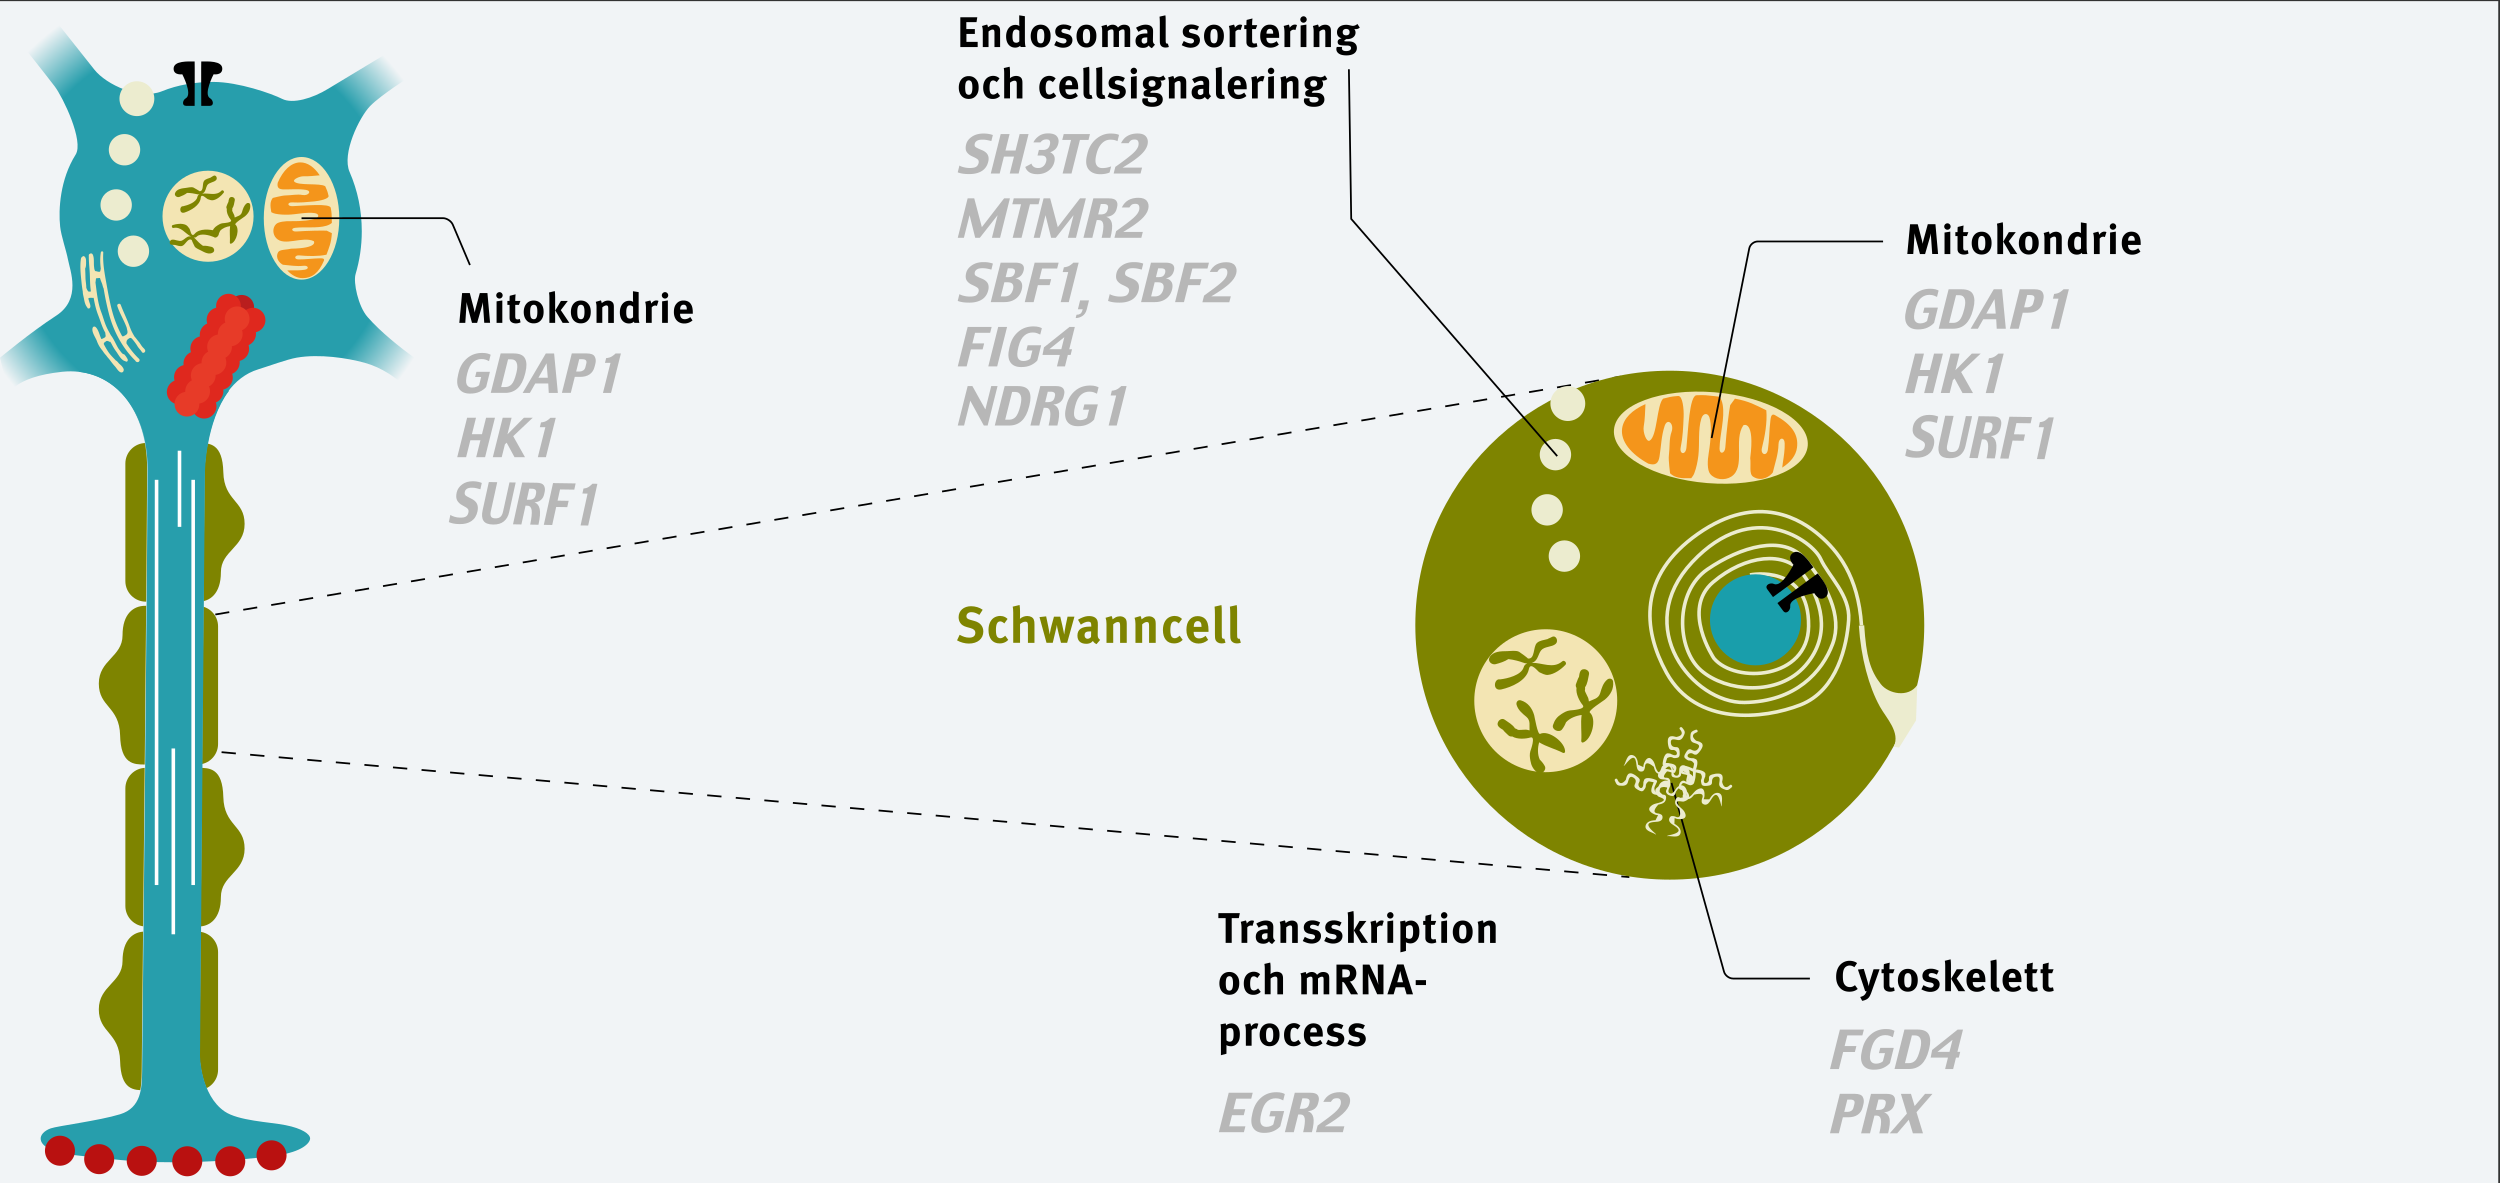 <svg xmlns="http://www.w3.org/2000/svg" viewBox="0 0 700 331.28"><rect x="0" y="0" width="700" height="331.28" fill="#333333" stroke="none"/><style>.st1{fill:none;stroke:#000;stroke-width:.5;stroke-miterlimit:10}.st6{fill:#7e8400}.st9{fill:#f3e5b3}.st10{fill:#b91e1e}.st11{fill:#df281e}.st12{fill:#e73b28}.st13{fill:#b91110}.st14{fill:#ececcf}.st17{fill:#f4951b}.st18{fill:#b7b7b7}.st19{fill:none;stroke:#fff;stroke-miterlimit:10}</style><path fill="#f1f4f6" d="M-.25.31h699.76v330.97H-.25z" id="Lager_2"/><g id="Lager_1"><path class="st1" d="M38.82 177.71l-.08-2 1.97-.33"/><path fill="none" stroke="#000" stroke-width=".5" stroke-miterlimit="10" stroke-dasharray="3.969,3.969" d="M44.63 174.71l404.98-68.54"/><path class="st1" d="M451.57 105.84l1.97-.33.03 2"/><path fill="none" stroke="#000" stroke-width=".5" stroke-miterlimit="10" stroke-dasharray="3.888,3.888" d="M453.64 111.39l2.26 130.23"/><path class="st1" d="M455.93 243.56l.03 2-1.99-.17"/><path fill="none" stroke="#000" stroke-width=".5" stroke-miterlimit="10" stroke-dasharray="4.015,4.015" d="M449.97 245.03L44 209.01"/><path class="st1" d="M42 208.84l-1.99-.18-.08-2"/><path fill="none" stroke="#000" stroke-width=".5" stroke-miterlimit="10" stroke-dasharray="4.139,4.139" d="M39.77 202.52l-.87-22.74"/><path class="st6" d="M40.86 168.47c-3.18 0-5.76-2.58-5.76-5.76V129.8c0-3.18 2.58-5.76 5.76-5.76h1.1c3.18 0 5.76 2.58 5.76 5.76v32.91c0 3.18-2.58 5.76-5.76 5.76h-1.1zM54.45 168.47c-3.18 0-5.76-2.58-5.76-5.76V129.8c0-3.18 2.58-5.76 5.76-5.76h1.1c3.18 0 6.79.08 6.98 8.18.2 8.1 5.96 7.84 5.96 14.48s-6.64 7.48-6.64 13.54c0 6.06-3.12 8.24-6.3 8.24h-1.1zM40.86 259.42c-3.18 0-5.76-2.58-5.76-5.76v-32.91c0-3.18 2.58-5.76 5.76-5.76h1.1c3.18 0 5.76 2.58 5.76 5.76v32.91c0 3.18-2.58 5.76-5.76 5.76h-1.1zM54.45 259.42c-3.18 0-5.76-2.58-5.76-5.76v-32.91c0-3.18 2.58-5.76 5.76-5.76h1.1c3.18 0 6.79.08 6.98 8.18.2 8.1 5.96 7.84 5.96 14.48 0 6.64-6.64 7.48-6.64 13.54 0 6.06-3.12 8.24-6.3 8.24h-1.1zM55.3 169.64c3.18 0 5.76 2.58 5.76 5.76v32.91c0 3.18-2.58 5.76-5.76 5.76h-1.1c-3.18 0-5.76-2.58-5.76-5.76V175.4c0-3.18 2.58-5.76 5.76-5.76h1.1zM41.71 169.64c3.18 0 5.76 2.58 5.76 5.76v32.91c0 3.18-2.58 5.76-5.76 5.76h-1.1c-3.18 0-6.79-.08-6.98-8.18-.19-8.1-5.96-7.84-5.96-14.48 0-6.64 6.64-7.48 6.64-13.54 0-6.06 3.12-8.24 6.3-8.24h1.1zM55.3 260.85c3.18 0 5.76 2.58 5.76 5.76v32.91c0 3.18-2.58 5.76-5.76 5.76h-1.1c-3.18 0-5.76-2.58-5.76-5.76v-32.91c0-3.18 2.58-5.76 5.76-5.76h1.1zM41.71 260.85c3.18 0 5.76 2.58 5.76 5.76v32.91c0 3.18-2.58 5.76-5.76 5.76h-1.1c-3.18 0-6.79-.08-6.98-8.18-.19-8.1-5.96-7.84-5.96-14.48 0-6.64 6.64-7.48 6.64-13.54 0-6.06 3.12-8.24 6.3-8.24h1.1zM271.29 180.2c-1.11 0-2.34-.33-3.32-.9l.73-1.56c.91.49 1.7.8 2.68.8 1.12 0 1.71-.47 1.71-1.36 0-.64-.41-1.04-1.27-1.29l-1.08-.3c-.97-.27-1.57-.66-1.92-1.26-.27-.44-.41-.96-.41-1.52 0-1.82 1.43-3.07 3.49-3.07 1.19 0 2.4.37 3.25 1l-.92 1.43c-.88-.54-1.54-.76-2.27-.76-.8 0-1.36.47-1.36 1.14 0 .51.27.77 1.08 1l1.18.33c1.6.44 2.47 1.49 2.47 2.96-.02 2.03-1.62 3.36-4.04 3.36zM281.65 179.7c-.5.3-1.06.46-1.75.46-1.98 0-3.12-1.4-3.12-3.77 0-1.69.63-2.8 1.47-3.39.48-.33 1.18-.54 1.78-.54.48 0 .99.11 1.39.33.27.14.39.24.7.51l-.91 1.26c-.38-.36-.78-.57-1.13-.57-.84 0-1.22.74-1.22 2.46 0 .96.13 1.53.36 1.84.2.26.52.41.84.41.43 0 .83-.19 1.29-.6l.11-.1.85 1.16c-.28.28-.41.38-.66.54zM287.82 179.99v-4.92c0-.73-.2-1-.73-1-.46 0-1.06.29-1.48.67v5.25h-1.91v-8.46c0-.69-.06-1.37-.14-1.67l1.92-.46c.08.4.13 1.09.13 1.79v1.46c0 .23-.03.53-.03.62.49-.47 1.3-.79 2.03-.79.91 0 1.64.4 1.86 1.04.14.41.18.66.18 1.36V180h-1.83zM298.8 179.99h-1.72l-.64-2.52c-.15-.59-.32-1.29-.41-1.77-.06-.34-.07-.44-.11-.73-.04.31-.06.41-.17.94-.14.63-.45 1.89-.62 2.57l-.36 1.5h-1.75l-1.96-7.19 1.86-.21.59 2.82c.18.84.41 2.27.41 2.27s.18-1.3.52-2.54l.67-2.46h1.76l.57 2.42c.32 1.36.53 2.59.53 2.59.04-.31.2-1.46.39-2.39l.55-2.62h1.93l-2.04 7.32zM307.03 180.36c-.43-.19-.83-.51-1.01-.89-.14.14-.29.29-.43.39-.35.26-.85.4-1.44.4-1.6 0-2.47-.83-2.47-2.29 0-1.72 1.16-2.52 3.45-2.52.14 0 .27 0 .42.01v-.3c0-.81-.15-1.09-.84-1.09-.6 0-1.3.3-2.07.83l-.8-1.37c.38-.24.66-.39 1.16-.6.7-.3 1.3-.43 1.96-.43 1.2 0 2.03.46 2.31 1.27.1.3.14.53.13 1.32l-.04 2.46c-.01.8.04 1.14.67 1.63l-1 1.18zm-1.6-3.58c-1.3 0-1.75.24-1.75 1.12 0 .57.35.96.83.96.35 0 .7-.19.98-.5l.03-1.57h-.09zM313.63 179.99v-4.76c0-.83-.14-1.07-.63-1.07-.38 0-.87.26-1.3.66V180h-1.88v-5.3c0-.63-.08-1.23-.25-1.72l1.67-.49c.17.3.27.61.27.92.28-.2.52-.37.83-.54.38-.2.87-.31 1.29-.31.8 0 1.5.43 1.72 1.06.1.27.14.59.14 1.04v5.35h-1.86zM321.74 179.99v-4.76c0-.83-.14-1.07-.63-1.07-.38 0-.87.26-1.3.66V180h-1.88v-5.3c0-.63-.08-1.23-.25-1.72l1.67-.49c.17.3.27.61.27.92.28-.2.52-.37.83-.54.38-.2.87-.31 1.29-.31.8 0 1.5.43 1.72 1.06.1.27.14.59.14 1.04v5.35h-1.86zM330.49 179.7c-.5.3-1.06.46-1.75.46-1.98 0-3.12-1.4-3.12-3.77 0-1.69.63-2.8 1.47-3.39.48-.33 1.18-.54 1.78-.54.48 0 .99.11 1.39.33.27.14.39.24.7.51l-.91 1.26c-.38-.36-.78-.57-1.13-.57-.84 0-1.22.74-1.22 2.46 0 .96.13 1.53.36 1.84.2.26.52.41.84.41.43 0 .83-.19 1.29-.6l.11-.1.85 1.16c-.28.28-.41.38-.66.54zM334.23 176.93v.06c0 1.13.55 1.77 1.51 1.77.64 0 1.25-.24 1.82-.73l.73 1.14c-.83.69-1.7 1.02-2.7 1.02-2.06 0-3.39-1.49-3.39-3.79 0-1.31.27-2.19.9-2.9.59-.67 1.3-.99 2.26-.99.83 0 1.61.29 2.07.77.66.69.95 1.67.95 3.2v.44h-4.15zm2.19-1.49c0-.54-.06-.83-.22-1.1-.18-.29-.45-.43-.83-.43-.71 0-1.12.57-1.12 1.59v.03h2.17v-.09zM342.02 180.16c-.8 0-1.44-.39-1.67-1-.14-.37-.17-.6-.17-1.64v-5.46c0-.96-.03-1.54-.1-2.2l1.92-.44c.07.4.1.87.1 1.9v5.71c0 1.26.01 1.43.13 1.63.07.13.22.2.38.2.07 0 .11 0 .21-.03l.32 1.14c-.32.12-.71.19-1.12.19zM346.31 180.16c-.8 0-1.44-.39-1.67-1-.14-.37-.17-.6-.17-1.64v-5.46c0-.96-.03-1.54-.1-2.2l1.92-.44c.07.4.1.87.1 1.9v5.71c0 1.26.01 1.43.13 1.63.07.13.22.2.38.2.07 0 .11 0 .21-.03l.32 1.14c-.32.12-.72.19-1.12.19z"/><path d="M517.85 277.68c-1.15 0-2.04-.37-2.72-1.15-.67-.75-1.01-1.76-1.01-2.99 0-1.04.18-1.87.56-2.59.65-1.21 1.85-1.93 3.19-1.93.83 0 1.66.26 2.11.66l-.76 1.14c-.42-.31-.86-.47-1.33-.47-.56 0-1.12.28-1.42.72-.32.48-.47 1.18-.47 2.15 0 1.14.1 1.77.35 2.23.34.61.89.94 1.61.94.49 0 .93-.14 1.43-.54l.77 1.06c-.66.53-1.37.77-2.31.77zM524.07 277.63c-.42 1.19-.73 1.7-1.18 2.03-.41.3-.94.49-1.49.56l-.55-1.06c.35-.1.76-.24 1-.41.18-.13.32-.3.46-.5.16-.25.2-.36.35-.72h-.41c-.19-.58-.52-1.54-.58-1.73l-1.45-4.32 1.64-.19 1.07 3.59c.11.36.3 1.19.32 1.27 0-.04.12-.68.19-.98.05-.2.14-.56.24-.85l.92-2.93h1.69l-2.22 6.24zM529.21 277.68c-.82 0-1.46-.36-1.66-.9-.1-.26-.11-.38-.11-.95v-3.33h-.61v-1.1h.61c0-.6 0-1 .06-1.45l1.63-.41c-.06.56-.1 1.24-.1 1.86h1.44l-.41 1.1h-1.03v3.08c0 .78.14.98.7.98.14 0 .29-.04.58-.12l.2.96c-.46.2-.88.28-1.3.28zM536.2 276.82c-.47.53-1.08.85-2.03.85-1.67 0-2.76-1.25-2.76-3.18 0-1.93 1.1-3.21 2.76-3.21.88 0 1.56.3 2.09.92.49.58.71 1.25.71 2.24 0 1.06-.24 1.78-.77 2.38zm-1.3-4.03a.88.88 0 0 0-.7-.32c-.38 0-.7.24-.83.62-.11.32-.17.75-.17 1.37 0 .71.07 1.24.2 1.55.14.34.5.5.82.5.7 0 1-.62 1-2.08 0-.83-.11-1.37-.32-1.64zM540.47 277.73c-.75 0-1.58-.24-2.48-.71l.58-1.18c.49.3 1.34.7 2.04.7.46 0 .82-.3.82-.7 0-.42-.3-.64-.95-.75l-.72-.13c-.41-.07-.91-.36-1.13-.62s-.35-.71-.35-1.1c0-1.2.95-2 2.37-2 .98 0 1.63.3 2.2.58l-.53 1.08c-.61-.31-1.06-.44-1.51-.44-.47 0-.78.24-.78.6 0 .31.2.48.77.62l.74.19c.76.19 1.01.42 1.22.7.23.29.34.64.34 1.04 0 1.26-1.05 2.12-2.63 2.12zM544.66 277.54v-6.92c0-.54-.01-.96-.11-1.6l1.62-.4c.07.46.1 1.18.1 1.99v6.92h-1.61zm3.71 0l-2.06-3.48 1.57-2.66h1.93l-1.95 2.57 2.41 3.57h-1.9zM552.37 274.97v.05c0 .95.47 1.49 1.29 1.49.55 0 1.07-.2 1.56-.61l.62.96c-.71.58-1.45.85-2.32.85-1.76 0-2.9-1.25-2.9-3.18 0-1.1.23-1.83.77-2.43.5-.56 1.12-.83 1.93-.83.71 0 1.38.24 1.77.65.56.58.82 1.4.82 2.69v.37h-3.54zm1.88-1.25c0-.46-.05-.7-.19-.92-.16-.24-.38-.36-.71-.36-.61 0-.96.48-.96 1.33v.02h1.86v-.07zM558.99 277.68c-.68 0-1.24-.32-1.43-.84-.12-.31-.14-.5-.14-1.38v-4.58c0-.8-.02-1.29-.08-1.85l1.64-.37c.06.34.08.73.08 1.59v4.79c0 1.06.01 1.2.11 1.37.06.11.19.17.32.17.06 0 .1 0 .18-.02l.28.96c-.28.1-.61.16-.96.16zM562.47 274.97v.05c0 .95.47 1.49 1.29 1.49.55 0 1.07-.2 1.56-.61l.62.96c-.71.58-1.45.85-2.32.85-1.76 0-2.9-1.25-2.9-3.18 0-1.1.23-1.83.77-2.43.5-.56 1.12-.83 1.93-.83.71 0 1.38.24 1.77.65.56.58.82 1.4.82 2.69v.37h-3.54zm1.88-1.25c0-.46-.05-.7-.19-.92-.16-.24-.38-.36-.71-.36-.61 0-.96.48-.96 1.33v.02h1.86v-.07zM569.28 277.68c-.82 0-1.46-.36-1.66-.9-.1-.26-.11-.38-.11-.95v-3.33h-.61v-1.1h.61c0-.6 0-1 .06-1.45l1.63-.41c-.06.56-.1 1.24-.1 1.86h1.44l-.41 1.1h-1.03v3.08c0 .78.14.98.7.98.14 0 .29-.04.58-.12l.2.96c-.46.2-.88.28-1.3.28zM573.74 277.68c-.82 0-1.46-.36-1.66-.9-.1-.26-.11-.38-.11-.95v-3.33h-.61v-1.1h.61c0-.6 0-1 .06-1.45l1.63-.41c-.06.56-.1 1.24-.1 1.86H575l-.41 1.1h-1.03v3.08c0 .78.14.98.7.98.14 0 .29-.04.58-.12l.2.96c-.46.2-.88.28-1.3.28zM541.02 71.14l-.31-4.45c-.04-.53-.06-.95-.06-1.39-.1.48-.17.78-.31 1.28l-1.32 4.56h-1.43l-1.19-4.38c-.11-.41-.25-1-.34-1.48 0 .49-.02.98-.06 1.5l-.29 4.35h-1.67l.78-8.34h2.15l1.09 4.17c.16.6.22.89.29 1.32.07-.43.17-.86.3-1.36l1.13-4.14h2.14l.74 8.34h-1.64zM545.27 64.33c-.48 0-.89-.41-.89-.9s.42-.9.91-.9c.48 0 .88.41.88.9s-.41.9-.9.9zm-.8 6.81v-6.03l1.61-.25v6.28h-1.61zM549.88 71.28c-.82 0-1.46-.36-1.66-.9-.1-.26-.11-.38-.11-.95V66.1h-.61V65h.61c0-.6 0-1 .06-1.45l1.63-.41c-.06.56-.1 1.24-.1 1.86h1.44l-.41 1.1h-1.03v3.08c0 .78.14.98.7.98.14 0 .29-.04.58-.12l.2.96c-.46.2-.88.28-1.3.28zM556.87 70.42c-.47.53-1.08.85-2.03.85-1.67 0-2.76-1.25-2.76-3.18 0-1.93 1.1-3.21 2.76-3.21.88 0 1.56.3 2.09.92.49.58.71 1.25.71 2.24 0 1.06-.24 1.78-.77 2.38zm-1.3-4.03a.88.88 0 0 0-.7-.32c-.38 0-.7.24-.83.62-.11.32-.17.76-.17 1.37 0 .71.07 1.24.2 1.55.14.34.5.5.82.5.7 0 1-.62 1-2.08 0-.82-.11-1.36-.32-1.64zM559.26 71.14v-6.92c0-.54-.01-.96-.11-1.59l1.62-.4c.07.46.1 1.18.1 1.99v6.92h-1.61zm3.71 0l-2.06-3.48 1.57-2.66h1.93l-1.96 2.57 2.41 3.57h-1.89zM570.07 70.42c-.47.53-1.08.85-2.03.85-1.67 0-2.76-1.25-2.76-3.18 0-1.93 1.1-3.21 2.76-3.21.88 0 1.56.3 2.09.92.49.58.71 1.25.71 2.24 0 1.06-.24 1.78-.77 2.38zm-1.31-4.03a.88.88 0 0 0-.7-.32c-.38 0-.7.24-.83.62-.11.32-.17.76-.17 1.37 0 .71.07 1.24.2 1.55.14.34.5.5.82.5.7 0 1-.62 1-2.08.01-.82-.1-1.36-.32-1.64zM575.72 71.14v-3.99c0-.7-.12-.9-.54-.9-.32 0-.74.22-1.12.55v4.34h-1.61v-4.45c0-.53-.07-1.03-.22-1.44l1.43-.41c.14.25.23.52.23.77.24-.17.44-.31.71-.46.32-.17.74-.26 1.1-.26.68 0 1.28.36 1.47.89.08.23.12.49.12.88v4.49h-1.57zM583.04 71.14c-.05-.1-.07-.19-.1-.36-.4.35-.86.52-1.42.52-1.56 0-2.54-1.21-2.54-3.12 0-1.92 1.07-3.24 2.63-3.24.44 0 .79.11 1.09.35-.02-.13-.05-.55-.05-.91v-2.11l1.6.25v6.38c0 1.51.12 2 .23 2.24h-1.44zm-.36-4.52c-.3-.26-.59-.4-.88-.4-.72 0-1.03.6-1.03 1.97 0 1.32.28 1.75 1.12 1.75.3 0 .64-.2.79-.4v-2.92zM589.36 66.4a.967.967 0 0 0-.47-.12c-.36 0-.68.17-.98.52v4.34h-1.61v-4.1c0-.83-.1-1.45-.23-1.8l1.44-.38c.14.25.23.53.25.88.35-.47.84-.88 1.44-.88.24 0 .35.02.6.13l-.44 1.41zM591.63 64.33c-.48 0-.89-.41-.89-.9s.42-.9.91-.9c.48 0 .88.41.88.9s-.41.9-.9.9zm-.81 6.81v-6.03l1.61-.25v6.28h-1.61zM595.85 68.57v.05c0 .95.47 1.49 1.29 1.49.55 0 1.07-.2 1.56-.61l.62.96c-.71.58-1.45.85-2.32.85-1.76 0-2.9-1.25-2.9-3.18 0-1.1.23-1.83.77-2.43.5-.56 1.12-.83 1.93-.83.71 0 1.38.24 1.77.65.56.58.82 1.4.82 2.69v.37h-3.54zm1.88-1.25c0-.46-.05-.7-.19-.92-.16-.24-.38-.36-.71-.36-.61 0-.96.48-.96 1.33v.02h1.86v-.07zM346.87 257.07h-1.99v6.94h-1.7v-6.94h-2.04v-1.39h6.01l-.28 1.39zM350.69 259.27a.967.967 0 0 0-.47-.12c-.36 0-.68.17-.98.52v4.34h-1.61v-4.1c0-.83-.1-1.45-.23-1.8l1.44-.38c.14.25.23.53.25.88.35-.47.84-.88 1.44-.88.24 0 .35.02.6.13l-.44 1.41zM356.2 264.32c-.37-.16-.71-.43-.86-.74-.12.12-.25.24-.37.32-.3.22-.73.34-1.24.34-1.37 0-2.11-.7-2.11-1.92 0-1.44 1-2.11 2.95-2.11.12 0 .23 0 .36.01v-.25c0-.68-.13-.91-.72-.91-.52 0-1.12.25-1.77.7l-.68-1.15c.32-.2.56-.32 1-.5.6-.25 1.12-.36 1.68-.36 1.03 0 1.74.38 1.98 1.07.08.25.12.44.11 1.1l-.04 2.06c-.01.67.04.96.58 1.37l-.87.97zm-1.37-3c-1.12 0-1.5.2-1.5.94 0 .48.3.8.71.8.3 0 .6-.16.84-.42l.02-1.32h-.07zM361.8 264.01v-3.99c0-.7-.12-.9-.54-.9-.32 0-.74.22-1.12.55v4.34h-1.61v-4.45c0-.53-.07-1.03-.22-1.44l1.43-.41c.14.25.23.52.23.77.24-.17.44-.31.71-.46.32-.17.74-.26 1.1-.26.68 0 1.28.36 1.48.89.08.23.12.49.12.88v4.49h-1.58zM367.25 264.2c-.75 0-1.58-.24-2.48-.71l.58-1.18c.49.3 1.34.7 2.04.7.46 0 .82-.3.82-.7 0-.42-.3-.64-.95-.75l-.72-.13c-.41-.07-.91-.36-1.13-.62s-.35-.71-.35-1.1c0-1.2.95-2 2.37-2 .98 0 1.63.3 2.2.58l-.53 1.08c-.61-.31-1.06-.44-1.51-.44-.47 0-.78.24-.78.6 0 .31.2.48.77.62l.74.19c.76.19 1.01.42 1.22.7.23.29.34.64.34 1.04 0 1.26-1.06 2.12-2.63 2.12zM373.26 264.2c-.75 0-1.58-.24-2.48-.71l.58-1.18c.49.3 1.34.7 2.04.7.46 0 .82-.3.82-.7 0-.42-.3-.64-.95-.75l-.72-.13c-.41-.07-.91-.36-1.13-.62s-.35-.71-.35-1.1c0-1.2.95-2 2.37-2 .98 0 1.63.3 2.2.58l-.53 1.08c-.61-.31-1.06-.44-1.51-.44-.47 0-.78.24-.78.6 0 .31.2.48.77.62l.74.19c.76.19 1.01.42 1.22.7.23.29.34.64.34 1.04 0 1.26-1.06 2.12-2.63 2.12zM377.45 264.01v-6.92c0-.54-.01-.96-.11-1.6l1.62-.4c.07.46.1 1.18.1 1.99V264h-1.61zm3.7 0l-2.06-3.48 1.57-2.66h1.93l-1.96 2.57 2.41 3.57h-1.89zM387.01 259.27a.967.967 0 0 0-.47-.12c-.36 0-.68.17-.98.52v4.34h-1.61v-4.1c0-.83-.1-1.45-.23-1.8l1.44-.38c.14.25.23.53.25.88.35-.47.84-.88 1.44-.88.24 0 .35.02.6.13l-.44 1.41zM389.28 257.2c-.48 0-.89-.41-.89-.9 0-.49.42-.9.91-.9.48 0 .88.41.88.9 0 .49-.41.9-.9.9zm-.8 6.81v-6.03l1.61-.25v6.28h-1.61zM396.57 263.45c-.42.44-.97.7-1.64.7-.48 0-.93-.12-1.28-.32.02.14.02.32.02.5v1.92l-1.55.41v-7.1c0-.8-.01-1.03-.1-1.55l1.43-.25c.06.22.1.38.11.58.28-.34.89-.58 1.51-.58.43 0 .88.14 1.21.37.66.44 1.14 1.24 1.14 2.65 0 1.31-.21 1.98-.85 2.67zm-1.05-3.88c-.12-.34-.37-.52-.77-.52s-.78.17-1.07.47v2.99c.22.18.56.36.89.36.79 0 1.1-.54 1.1-1.94 0-.59-.04-1.06-.15-1.36zM400.87 264.15c-.82 0-1.46-.36-1.66-.9-.1-.26-.11-.38-.11-.95v-3.33h-.61v-1.1h.61c0-.6 0-1 .06-1.45l1.63-.41c-.06.56-.1 1.24-.1 1.86h1.44l-.41 1.1h-1.03v3.08c0 .78.14.98.7.98.14 0 .29-.04.58-.12l.2.96c-.46.2-.88.28-1.3.28zM404.36 257.2c-.48 0-.89-.41-.89-.9 0-.49.42-.9.91-.9.48 0 .88.41.88.9 0 .49-.41.9-.9.9zm-.8 6.81v-6.03l1.61-.25v6.28h-1.61zM411.57 263.29c-.47.53-1.08.85-2.03.85-1.67 0-2.76-1.25-2.76-3.18 0-1.93 1.1-3.21 2.76-3.21.88 0 1.56.3 2.09.92.49.58.71 1.25.71 2.24 0 1.06-.24 1.78-.77 2.38zm-1.3-4.03a.88.88 0 0 0-.7-.32c-.38 0-.7.24-.83.62-.11.32-.17.75-.17 1.37 0 .71.07 1.24.2 1.55.14.34.5.5.82.5.7 0 1-.62 1-2.08 0-.82-.11-1.36-.32-1.64zM417.22 264.01v-3.99c0-.7-.12-.9-.54-.9-.32 0-.74.22-1.12.55v4.34h-1.61v-4.45c0-.53-.07-1.03-.22-1.44l1.43-.41c.14.25.23.52.23.77.24-.17.44-.31.71-.46.32-.17.74-.26 1.1-.26.68 0 1.28.36 1.47.89.08.23.12.49.12.88v4.49h-1.57zM346.22 277.69c-.47.53-1.08.85-2.03.85-1.67 0-2.76-1.25-2.76-3.18 0-1.93 1.1-3.21 2.76-3.21.88 0 1.56.3 2.09.92.49.58.71 1.25.71 2.24 0 1.06-.24 1.78-.77 2.38zm-1.3-4.03a.88.88 0 0 0-.7-.32c-.38 0-.7.24-.83.62-.11.32-.17.75-.17 1.37 0 .71.07 1.24.2 1.55.14.34.5.5.82.5.7 0 1-.62 1-2.08 0-.82-.11-1.36-.32-1.64zM352.43 278.17c-.43.25-.91.38-1.5.38-1.69 0-2.67-1.17-2.67-3.17 0-1.42.54-2.35 1.26-2.84.41-.28 1.01-.46 1.52-.46.41 0 .85.1 1.19.28.23.12.33.2.6.43l-.78 1.06c-.32-.3-.67-.48-.97-.48-.72 0-1.04.62-1.04 2.06 0 .8.11 1.28.31 1.55.17.22.44.35.72.35.37 0 .71-.16 1.1-.5l.1-.08.73.97c-.25.23-.36.32-.57.45zM357.66 278.41v-4.13c0-.61-.17-.84-.62-.84-.4 0-.91.24-1.27.56v4.4h-1.63v-7.1c0-.58-.05-1.15-.12-1.4l1.64-.38c.07.33.11.91.11 1.5v1.22c0 .19-.02.44-.02.52.42-.4 1.12-.66 1.74-.66.78 0 1.4.34 1.6.88.12.35.16.55.16 1.14v4.29h-1.59zM370.61 278.41v-4.05c0-.73-.08-.88-.5-.88-.3 0-.72.2-1.07.52v4.41h-1.52v-3.99c0-.77-.11-.95-.55-.95-.3 0-.71.16-1.05.47v4.47h-1.57v-4.28c0-.89-.06-1.27-.23-1.57l1.45-.4c.11.17.16.31.22.62.42-.41.94-.62 1.5-.62.5 0 .92.17 1.25.5.08.08.17.19.24.3.56-.58 1.07-.8 1.74-.8.48 0 .94.14 1.21.38.35.3.46.66.46 1.5v4.37h-1.58zM378.27 278.41c-.32-.55-.46-.78-.78-1.37-.83-1.5-1.08-1.91-1.38-2.04a.713.713 0 0 0-.26-.07v3.48h-1.64v-8.33h3.11c1.47 0 2.45.98 2.45 2.45 0 1.25-.83 2.28-1.86 2.3.17.13.24.2.35.35.48.6 2 3.24 2 3.24h-1.99zm-.87-6.87c-.19-.07-.54-.12-.95-.12h-.6v2.25h.56c.72 0 1.03-.07 1.26-.28.2-.19.32-.49.32-.84.01-.51-.2-.87-.59-1.01zM385.62 278.41l-1.43-3.19c-.47-1.04-.97-2.22-1.13-2.73.06.68.07 1.67.08 2.36l.05 3.56h-1.62v-8.33h1.86l1.6 3.33c.42.89.74 1.76.91 2.36-.06-.65-.12-1.71-.13-2.29l-.04-3.41h1.6v8.33h-1.75zM393.85 278.41l-.59-1.98h-2.45l-.59 1.98h-1.75l2.73-8.36h1.81l2.63 8.36h-1.79zm-1.45-5.05c-.08-.38-.34-1.48-.34-1.48s-.24.98-.4 1.61c-.16.6-.26 1-.44 1.55h1.63s-.27-.88-.45-1.68zM396.4 275.82v-1.39h2.88v1.39h-2.88zM346.31 292.25c-.42.44-.97.7-1.64.7-.48 0-.94-.12-1.28-.32.02.14.02.32.02.5v1.92l-1.55.41v-7.1c0-.8-.01-1.03-.1-1.55l1.43-.25c.06.22.1.38.11.58.28-.34.89-.58 1.51-.58.43 0 .88.14 1.21.37.66.44 1.14 1.24 1.14 2.65 0 1.31-.22 1.98-.85 2.67zm-1.06-3.88c-.12-.34-.37-.52-.77-.52s-.78.17-1.07.47v2.99c.22.18.56.36.89.36.79 0 1.1-.54 1.1-1.94.01-.59-.04-1.06-.15-1.36zM351.9 288.07a.967.967 0 0 0-.47-.12c-.36 0-.68.17-.98.52v4.34h-1.61v-4.1c0-.83-.1-1.45-.23-1.8l1.44-.38c.14.25.23.53.25.88.35-.47.84-.88 1.44-.88.24 0 .35.02.6.13l-.44 1.41zM357.49 292.09c-.47.53-1.08.85-2.03.85-1.67 0-2.76-1.25-2.76-3.18 0-1.93 1.1-3.21 2.76-3.21.88 0 1.56.3 2.09.92.49.58.71 1.25.71 2.24 0 1.06-.24 1.78-.77 2.38zm-1.3-4.03a.88.88 0 0 0-.7-.32c-.38 0-.7.24-.83.62-.11.32-.17.75-.17 1.37 0 .71.07 1.24.2 1.55.14.34.5.5.82.5.7 0 1-.62 1-2.08 0-.82-.11-1.36-.32-1.64zM363.7 292.57c-.43.25-.91.38-1.5.38-1.69 0-2.67-1.17-2.67-3.17 0-1.42.54-2.35 1.26-2.84.41-.28 1.01-.46 1.52-.46.41 0 .85.1 1.19.28.23.12.34.2.6.43l-.78 1.06c-.32-.3-.67-.48-.97-.48-.72 0-1.04.62-1.04 2.06 0 .8.11 1.28.31 1.55.17.22.44.35.72.35.37 0 .71-.16 1.1-.5l.1-.08.73.97c-.25.23-.36.32-.57.45zM366.84 290.24v.05c0 .95.47 1.49 1.29 1.49.55 0 1.07-.2 1.56-.61l.62.96c-.71.58-1.45.85-2.32.85-1.76 0-2.9-1.25-2.9-3.18 0-1.1.23-1.83.77-2.43.5-.56 1.12-.83 1.93-.83.71 0 1.38.24 1.77.65.56.58.82 1.4.82 2.69v.37h-3.54zm1.88-1.24c0-.46-.05-.7-.19-.92-.16-.24-.38-.36-.71-.36-.61 0-.96.48-.96 1.33v.02h1.86V289zM373.77 293c-.75 0-1.58-.24-2.48-.71l.58-1.18c.49.3 1.34.7 2.04.7.46 0 .82-.3.82-.7 0-.42-.3-.64-.95-.75l-.72-.13c-.41-.07-.91-.36-1.13-.62s-.35-.71-.35-1.1c0-1.2.95-2 2.37-2 .98 0 1.63.3 2.2.58l-.53 1.08c-.61-.31-1.06-.44-1.51-.44-.47 0-.78.24-.78.6 0 .31.2.48.77.62l.74.19c.76.19 1.01.42 1.22.7.23.29.34.64.34 1.04 0 1.26-1.05 2.12-2.63 2.12zM379.79 293c-.75 0-1.58-.24-2.48-.71l.58-1.18c.49.3 1.34.7 2.04.7.46 0 .82-.3.82-.7 0-.42-.3-.64-.95-.75l-.72-.13c-.41-.07-.91-.36-1.13-.62s-.35-.71-.35-1.1c0-1.2.95-2 2.37-2 .98 0 1.63.3 2.2.58l-.53 1.08c-.61-.31-1.06-.44-1.51-.44-.47 0-.78.24-.78.6 0 .31.2.48.77.62l.74.19c.76.19 1.01.42 1.22.7.23.29.34.64.34 1.04-.01 1.26-1.06 2.12-2.63 2.12z"/><g><path d="M135.59 90.41l-.31-4.45c-.04-.53-.06-.95-.06-1.39-.1.48-.17.78-.31 1.28l-1.32 4.56h-1.43l-1.19-4.38c-.11-.41-.25-1-.34-1.48 0 .49-.02.98-.06 1.5l-.29 4.35h-1.67l.78-8.34h2.15l1.09 4.17c.16.6.22.89.29 1.32.07-.43.17-.86.3-1.36l1.13-4.14h2.13l.74 8.34h-1.63zM139.84 83.6c-.48 0-.89-.41-.89-.9s.42-.9.91-.9c.48 0 .88.41.88.9s-.4.9-.9.9zm-.8 6.81v-6.03l1.61-.25v6.28h-1.61zM144.45 90.55c-.82 0-1.46-.36-1.66-.9-.1-.26-.11-.38-.11-.95v-3.33h-.61v-1.1h.61c0-.6 0-1 .06-1.45l1.63-.41c-.06.56-.1 1.24-.1 1.86h1.44l-.41 1.1h-1.03v3.08c0 .78.14.98.7.98.14 0 .29-.04.58-.12l.2.96c-.46.2-.88.28-1.3.28zM151.44 89.69c-.47.53-1.08.85-2.03.85-1.67 0-2.76-1.25-2.76-3.18 0-1.93 1.1-3.21 2.76-3.21.88 0 1.56.3 2.09.92.49.58.71 1.25.71 2.24 0 1.06-.24 1.78-.77 2.38zm-1.3-4.03a.88.88 0 0 0-.7-.32c-.38 0-.7.24-.83.62-.11.32-.17.76-.17 1.37 0 .71.07 1.24.2 1.55.14.34.5.5.82.5.7 0 1-.62 1-2.08 0-.82-.11-1.36-.32-1.64zM153.83 90.41v-6.92c0-.54-.01-.96-.11-1.59l1.62-.4c.07.46.1 1.18.1 1.99v6.92h-1.61zm3.71 0l-2.06-3.48 1.57-2.66h1.93l-1.96 2.57 2.41 3.57h-1.89zM164.64 89.69c-.47.53-1.08.85-2.03.85-1.67 0-2.76-1.25-2.76-3.18 0-1.93 1.1-3.21 2.76-3.21.88 0 1.56.3 2.09.92.49.58.71 1.25.71 2.24 0 1.06-.24 1.78-.77 2.38zm-1.3-4.03a.88.88 0 0 0-.7-.32c-.38 0-.7.24-.83.62-.11.32-.17.76-.17 1.37 0 .71.07 1.24.2 1.55.14.34.5.5.82.5.7 0 1-.62 1-2.08 0-.82-.11-1.36-.32-1.64zM170.3 90.41v-3.99c0-.7-.12-.9-.54-.9-.32 0-.74.22-1.12.55v4.34h-1.61v-4.45c0-.53-.07-1.03-.22-1.44l1.43-.41c.14.25.23.52.23.77.24-.17.44-.31.71-.46.32-.17.74-.26 1.1-.26.68 0 1.28.36 1.48.89.08.23.12.49.12.88v4.49h-1.58zM177.62 90.41c-.05-.1-.07-.19-.1-.36-.4.35-.86.52-1.42.52-1.56 0-2.54-1.21-2.54-3.12 0-1.92 1.07-3.24 2.63-3.24.44 0 .79.11 1.09.35-.02-.13-.05-.55-.05-.91v-2.11l1.59.25v6.38c0 1.51.12 2 .23 2.24h-1.43zm-.36-4.52c-.3-.26-.59-.4-.88-.4-.72 0-1.03.6-1.03 1.97 0 1.32.28 1.75 1.12 1.75.3 0 .64-.2.79-.4v-2.92zM183.93 85.67a.967.967 0 0 0-.47-.12c-.36 0-.68.17-.98.52v4.34h-1.61v-4.1c0-.83-.1-1.45-.23-1.8l1.44-.38c.14.25.23.53.25.88.35-.47.84-.88 1.44-.88.24 0 .35.02.6.13l-.44 1.41zM186.2 83.6c-.48 0-.89-.41-.89-.9s.42-.9.91-.9c.48 0 .88.41.88.9s-.41.9-.9.9zm-.81 6.81v-6.03l1.61-.25v6.28h-1.61zM190.42 87.84v.05c0 .95.47 1.49 1.3 1.49.55 0 1.07-.2 1.56-.61l.62.96c-.71.58-1.45.85-2.31.85-1.76 0-2.9-1.25-2.9-3.18 0-1.1.23-1.83.77-2.43.5-.56 1.12-.83 1.93-.83.71 0 1.38.24 1.77.65.56.58.82 1.4.82 2.69v.37h-3.56zm1.88-1.24c0-.46-.05-.7-.19-.92-.16-.24-.38-.36-.71-.36-.61 0-.96.48-.96 1.33v.02h1.86v-.07z"/></g><g><path d="M268.89 13.17V4.83h4.75l-.22 1.37h-2.85v1.93h2.39V9.5h-2.36v2.23h3.15v1.44h-4.86zM278.45 13.17V9.18c0-.7-.12-.9-.54-.9-.32 0-.74.22-1.12.55v4.34h-1.61V8.72c0-.53-.07-1.03-.22-1.44l1.43-.41c.14.25.23.52.23.77.24-.17.44-.31.71-.46.32-.17.74-.26 1.1-.26.68 0 1.28.36 1.48.89.08.23.12.49.12.88v4.49h-1.58zM285.77 13.17c-.05-.1-.07-.19-.1-.36-.4.35-.86.52-1.42.52-1.56 0-2.54-1.21-2.54-3.12 0-1.92 1.07-3.24 2.63-3.24.44 0 .79.11 1.09.35-.02-.13-.05-.55-.05-.91V4.29l1.59.25v6.38c0 1.51.12 2 .23 2.24h-1.43zm-.36-4.52c-.3-.26-.59-.4-.88-.4-.72 0-1.03.6-1.03 1.97 0 1.32.28 1.75 1.12 1.75.3 0 .64-.2.79-.4V8.65zM293.39 12.45c-.47.53-1.08.85-2.03.85-1.67 0-2.76-1.25-2.76-3.18 0-1.93 1.1-3.21 2.76-3.21.88 0 1.56.3 2.09.92.49.58.71 1.25.71 2.24 0 1.06-.24 1.78-.77 2.38zm-1.31-4.03a.88.88 0 0 0-.7-.32c-.38 0-.7.24-.83.62-.11.32-.17.76-.17 1.37 0 .71.07 1.24.2 1.55.14.34.5.5.82.5.7 0 1-.62 1-2.08.01-.82-.1-1.36-.32-1.64zM297.66 13.36c-.76 0-1.58-.24-2.48-.71l.58-1.18c.49.3 1.34.7 2.04.7.46 0 .82-.3.82-.7 0-.42-.3-.64-.95-.76l-.72-.13c-.41-.07-.91-.36-1.13-.62-.22-.26-.35-.71-.35-1.1 0-1.2.95-2 2.37-2 .98 0 1.63.3 2.19.58l-.53 1.08c-.61-.31-1.06-.44-1.51-.44-.47 0-.78.24-.78.6 0 .31.2.48.77.62l.74.19c.76.19 1.01.42 1.22.7.23.29.34.64.34 1.04.01 1.27-1.05 2.13-2.62 2.13zM306.22 12.45c-.47.53-1.08.85-2.03.85-1.67 0-2.76-1.25-2.76-3.18 0-1.93 1.1-3.21 2.76-3.21.88 0 1.56.3 2.09.92.49.58.71 1.25.71 2.24-.01 1.06-.25 1.78-.77 2.38zm-1.31-4.03a.88.88 0 0 0-.7-.32c-.38 0-.7.24-.83.62-.11.32-.17.76-.17 1.37 0 .71.07 1.24.2 1.55.14.34.5.5.82.5.7 0 1-.62 1-2.08 0-.82-.1-1.36-.32-1.64zM314.88 13.17V9.12c0-.73-.08-.88-.5-.88-.3 0-.72.2-1.07.52v4.41h-1.52V9.18c0-.77-.11-.95-.55-.95-.3 0-.71.16-1.06.47v4.47h-1.57V8.89c0-.89-.06-1.27-.23-1.57l1.45-.4c.11.17.16.31.22.62.42-.41.94-.62 1.5-.62.5 0 .92.17 1.25.5.08.08.17.19.24.3.56-.58 1.07-.8 1.74-.8.48 0 .94.14 1.21.38.35.3.46.66.46 1.5v4.37h-1.57zM322.53 13.48c-.37-.16-.71-.43-.86-.74-.12.12-.25.24-.37.32-.3.22-.73.34-1.24.34-1.37 0-2.11-.7-2.11-1.92 0-1.44 1-2.11 2.95-2.11.12 0 .23 0 .36.01v-.25c0-.68-.13-.91-.72-.91-.52 0-1.12.25-1.77.7l-.68-1.15c.32-.2.56-.32 1-.5.6-.25 1.12-.36 1.68-.36 1.03 0 1.74.38 1.98 1.07.08.25.12.44.11 1.1l-.04 2.06c-.01.67.04.96.58 1.37l-.87.97zm-1.37-3c-1.12 0-1.5.2-1.5.94 0 .48.3.8.71.8.3 0 .6-.16.84-.42l.02-1.32h-.07zM326.32 13.31c-.68 0-1.24-.32-1.43-.84-.12-.31-.14-.5-.14-1.38V6.51c0-.8-.02-1.3-.08-1.85l1.64-.37c.06.34.08.73.08 1.6v4.79c0 1.06.01 1.2.11 1.37.06.11.19.17.32.17.06 0 .1 0 .18-.02l.28.96c-.28.09-.61.15-.96.15zM333.36 13.36c-.76 0-1.58-.24-2.48-.71l.58-1.18c.49.3 1.34.7 2.04.7.46 0 .82-.3.82-.7 0-.42-.3-.64-.95-.76l-.72-.13c-.41-.07-.91-.36-1.13-.62-.22-.26-.35-.71-.35-1.1 0-1.2.95-2 2.37-2 .98 0 1.63.3 2.19.58l-.53 1.08c-.61-.31-1.06-.44-1.51-.44-.47 0-.78.24-.78.6 0 .31.2.48.77.62l.74.19c.76.19 1.01.42 1.22.7.23.29.34.64.34 1.04.01 1.27-1.05 2.13-2.62 2.13zM341.92 12.45c-.47.53-1.08.85-2.03.85-1.67 0-2.76-1.25-2.76-3.18 0-1.93 1.1-3.21 2.76-3.21.88 0 1.56.3 2.09.92.49.58.71 1.25.71 2.24-.01 1.06-.25 1.78-.77 2.38zm-1.31-4.03a.88.88 0 0 0-.7-.32c-.38 0-.7.24-.83.62-.11.32-.17.76-.17 1.37 0 .71.07 1.24.2 1.55.14.34.5.5.82.5.7 0 1-.62 1-2.08 0-.82-.1-1.36-.32-1.64zM347.37 8.43a.967.967 0 0 0-.47-.12c-.36 0-.68.17-.98.52v4.34h-1.61v-4.1c0-.83-.1-1.45-.23-1.8l1.44-.38c.14.25.23.53.25.88.35-.47.84-.88 1.44-.88.24 0 .35.02.6.13l-.44 1.41zM350.77 13.31c-.82 0-1.46-.36-1.66-.9-.1-.26-.11-.38-.11-.95V8.13h-.61v-1.1h.61c0-.6 0-1 .06-1.45l1.63-.41c-.06.56-.1 1.24-.1 1.86h1.44l-.41 1.1h-1.03v3.08c0 .78.14.98.7.98.14 0 .29-.04.58-.12l.2.96c-.46.2-.88.28-1.3.28zM354.6 10.6v.05c0 .95.47 1.49 1.29 1.49.55 0 1.07-.2 1.56-.61l.62.96c-.71.58-1.45.85-2.31.85-1.76 0-2.9-1.25-2.9-3.18 0-1.1.23-1.83.77-2.43.5-.56 1.12-.83 1.93-.83.71 0 1.38.24 1.78.65.56.58.82 1.4.82 2.69v.37h-3.56zm1.88-1.24c0-.46-.05-.7-.19-.92-.16-.24-.38-.36-.71-.36-.61 0-.96.48-.96 1.33v.02h1.86v-.07zM362.71 8.43a.967.967 0 0 0-.47-.12c-.36 0-.68.17-.98.52v4.34h-1.61v-4.1c0-.83-.1-1.45-.23-1.8l1.44-.38c.14.25.23.53.25.88.35-.47.84-.88 1.44-.88.24 0 .35.02.6.13l-.44 1.41zM364.98 6.36c-.48 0-.89-.41-.89-.9s.42-.9.91-.9c.48 0 .88.41.88.9s-.41.9-.9.9zm-.8 6.81V7.14l1.61-.25v6.28h-1.61zM371.09 13.17V9.18c0-.7-.12-.9-.54-.9-.32 0-.74.22-1.12.55v4.34h-1.61V8.72c0-.53-.07-1.03-.22-1.44l1.43-.41c.14.25.23.52.23.77.24-.17.44-.31.71-.46.32-.17.74-.26 1.1-.26.68 0 1.28.36 1.47.89.08.23.12.49.12.88v4.49h-1.57zM379.61 8.16c-.16 0-.32-.02-.42-.04.24.29.36.6.36 1.01 0 1.06-.96 1.82-2.27 1.82-.07 0-.12 0-.24-.01-.41.19-.63.34-.63.5 0 .08.1.14.26.14l.86.01c.94.01 1.43.16 1.86.55.36.34.53.76.53 1.31 0 .52-.16.91-.49 1.27-.54.58-1.46.79-2.42.79-.88 0-1.78-.14-2.33-.66-.34-.31-.5-.67-.5-1.09 0-.34.08-.5.14-.62h1.49c-.06.14-.07.23-.07.4 0 .49.41.76 1.15.76.41 0 .75-.05 1.01-.2.24-.14.4-.37.4-.62 0-.55-.49-.72-1.13-.73l-.68-.01c-.72-.01-1.19-.07-1.47-.19-.29-.11-.47-.38-.47-.8 0-.4.12-.77 1.13-1.03-.89-.23-1.32-.79-1.32-1.7 0-1.26 1.02-2.07 2.59-2.07.35 0 .66.05 1.1.16.34.08.55.13.75.13.44 0 .9-.19 1.27-.53l.67 1.02c-.36.29-.69.43-1.13.43zm-2.69-.06c-.61 0-.96.34-.96.91 0 .62.38.88.95.88.64 0 .98-.31.98-.88 0-.58-.36-.91-.97-.91zM273.25 26.85c-.47.53-1.08.85-2.03.85-1.67 0-2.76-1.25-2.76-3.18 0-1.93 1.1-3.21 2.76-3.21.88 0 1.56.3 2.09.92.49.58.71 1.25.71 2.24 0 1.06-.24 1.78-.77 2.38zm-1.3-4.03a.88.88 0 0 0-.7-.32c-.38 0-.7.24-.83.62-.11.32-.17.76-.17 1.37 0 .71.07 1.24.2 1.55.14.34.5.5.82.5.7 0 1-.62 1-2.08 0-.82-.11-1.36-.32-1.64zM279.46 27.33c-.43.25-.91.38-1.5.38-1.69 0-2.67-1.18-2.67-3.17 0-1.42.54-2.35 1.26-2.84.41-.28 1.01-.46 1.52-.46.41 0 .85.1 1.19.28.23.12.34.2.6.43l-.78 1.06c-.32-.3-.67-.48-.97-.48-.72 0-1.04.62-1.04 2.06 0 .8.11 1.28.31 1.55.17.22.44.35.72.35.37 0 .71-.16 1.1-.5l.1-.08.73.97c-.25.23-.36.32-.57.45zM284.69 27.57v-4.13c0-.61-.17-.84-.62-.84-.4 0-.91.24-1.27.56v4.4h-1.63v-7.1c0-.58-.05-1.15-.12-1.4l1.64-.38c.07.34.11.91.11 1.5v1.22c0 .19-.02.44-.02.52.42-.4 1.12-.66 1.74-.66.78 0 1.4.34 1.6.88.12.35.16.55.16 1.14v4.29h-1.59zM295.18 27.33c-.43.25-.91.38-1.5.38-1.69 0-2.67-1.18-2.67-3.17 0-1.42.54-2.35 1.26-2.84.41-.28 1.01-.46 1.52-.46.41 0 .85.1 1.19.28.23.12.34.2.6.43l-.78 1.06c-.32-.3-.67-.48-.97-.48-.72 0-1.04.62-1.04 2.06 0 .8.11 1.28.31 1.55.17.22.44.35.72.35.37 0 .71-.16 1.1-.5l.1-.08.73.97c-.25.23-.36.32-.57.45zM298.32 25v.05c0 .95.47 1.49 1.3 1.49.55 0 1.07-.2 1.56-.61l.62.96c-.71.58-1.45.85-2.31.85-1.76 0-2.9-1.25-2.9-3.18 0-1.1.23-1.83.77-2.43.5-.56 1.12-.83 1.93-.83.71 0 1.38.24 1.77.65.56.58.82 1.4.82 2.69V25h-3.56zm1.88-1.24c0-.46-.05-.7-.19-.92-.16-.24-.38-.36-.71-.36-.61 0-.96.48-.96 1.33v.02h1.86v-.07zM304.95 27.71c-.68 0-1.24-.32-1.43-.84-.12-.31-.14-.5-.14-1.38v-4.58c0-.8-.02-1.3-.08-1.85l1.64-.37c.06.34.08.73.08 1.6v4.79c0 1.06.01 1.2.11 1.37.06.11.19.17.32.17.06 0 .1 0 .18-.02l.28.96c-.28.09-.62.15-.96.15zM308.56 27.71c-.68 0-1.24-.32-1.43-.84-.12-.31-.14-.5-.14-1.38v-4.58c0-.8-.02-1.3-.08-1.85l1.64-.37c.06.34.08.73.08 1.6v4.79c0 1.06.01 1.2.11 1.37.06.11.19.17.32.17.06 0 .1 0 .18-.02l.28.96c-.28.09-.61.15-.96.15zM312.6 27.76c-.76 0-1.58-.24-2.48-.71l.58-1.18c.49.3 1.34.7 2.04.7.46 0 .82-.3.82-.7 0-.42-.3-.64-.95-.76l-.72-.13c-.41-.07-.91-.36-1.13-.62-.22-.26-.35-.71-.35-1.1 0-1.2.95-2 2.37-2 .98 0 1.63.3 2.19.58l-.53 1.08c-.61-.31-1.06-.44-1.51-.44-.47 0-.78.24-.78.6 0 .31.2.48.77.62l.74.19c.76.19 1.01.42 1.22.7.23.29.34.64.34 1.04.01 1.27-1.05 2.13-2.62 2.13zM317.47 20.76c-.48 0-.89-.41-.89-.9s.42-.9.91-.9c.48 0 .88.41.88.9s-.41.9-.9.9zm-.8 6.81v-6.03l1.61-.25v6.28h-1.61zM325.27 22.56c-.16 0-.32-.02-.42-.04.24.29.36.6.36 1.01 0 1.06-.96 1.82-2.27 1.82-.07 0-.12 0-.24-.01-.41.19-.64.34-.64.5 0 .08.1.14.26.14l.86.01c.94.01 1.43.16 1.86.55.36.34.53.76.53 1.31 0 .52-.16.91-.49 1.27-.54.58-1.46.79-2.42.79-.88 0-1.78-.14-2.33-.66-.34-.31-.5-.67-.5-1.09 0-.34.08-.5.14-.62h1.49c-.06.14-.07.23-.07.4 0 .49.41.76 1.15.76.41 0 .76-.05 1.01-.2.24-.14.4-.37.4-.62 0-.55-.49-.72-1.13-.73l-.68-.01c-.72-.01-1.19-.07-1.48-.19-.29-.11-.47-.38-.47-.8 0-.4.12-.77 1.13-1.03-.89-.23-1.32-.79-1.32-1.7 0-1.26 1.02-2.07 2.59-2.07.35 0 .66.05 1.1.16.34.08.55.13.76.13.44 0 .9-.19 1.27-.53l.67 1.02c-.34.29-.68.43-1.12.43zm-2.69-.06c-.61 0-.96.34-.96.91 0 .62.38.88.95.88.64 0 .98-.31.98-.88 0-.58-.36-.91-.97-.91zM330.57 27.57v-3.99c0-.7-.12-.9-.54-.9-.32 0-.74.22-1.12.55v4.34h-1.61v-4.45c0-.53-.07-1.03-.22-1.44l1.43-.41c.14.25.23.52.23.77.24-.17.44-.31.71-.46.32-.17.74-.26 1.1-.26.68 0 1.28.36 1.48.89.08.23.12.49.12.88v4.49h-1.58zM338.24 27.88c-.37-.16-.71-.43-.86-.74-.12.12-.25.24-.37.32-.3.22-.73.34-1.24.34-1.37 0-2.11-.7-2.11-1.92 0-1.44 1-2.11 2.95-2.11.12 0 .23 0 .36.01v-.25c0-.68-.13-.91-.72-.91-.52 0-1.12.25-1.77.7l-.68-1.15c.32-.2.56-.32 1-.5.6-.25 1.12-.36 1.68-.36 1.03 0 1.74.38 1.98 1.07.08.25.12.44.11 1.1l-.04 2.06c-.01.67.04.96.58 1.37l-.87.97zm-1.37-3c-1.12 0-1.5.2-1.5.94 0 .48.3.8.71.8.3 0 .6-.16.84-.42l.02-1.32h-.07zM342.04 27.71c-.68 0-1.24-.32-1.43-.84-.12-.31-.14-.5-.14-1.38v-4.58c0-.8-.02-1.3-.08-1.85l1.64-.37c.06.34.08.73.08 1.6v4.79c0 1.06.01 1.2.11 1.37.06.11.19.17.32.17.06 0 .1 0 .18-.02l.28.96c-.28.09-.62.15-.96.15zM345.51 25v.05c0 .95.47 1.49 1.3 1.49.55 0 1.07-.2 1.56-.61l.62.96c-.71.58-1.45.85-2.31.85-1.76 0-2.9-1.25-2.9-3.18 0-1.1.23-1.83.77-2.43.5-.56 1.12-.83 1.93-.83.71 0 1.38.24 1.77.65.56.58.82 1.4.82 2.69V25h-3.56zm1.89-1.24c0-.46-.05-.7-.19-.92-.16-.24-.38-.36-.71-.36-.61 0-.96.48-.96 1.33v.02h1.86v-.07zM353.62 22.83a.967.967 0 0 0-.47-.12c-.36 0-.68.17-.98.52v4.34h-1.61v-4.1c0-.83-.1-1.45-.23-1.8l1.44-.38c.14.25.23.53.25.88.35-.47.84-.88 1.44-.88.24 0 .35.02.6.13l-.44 1.41zM355.89 20.76c-.48 0-.89-.41-.89-.9s.42-.9.91-.9c.48 0 .88.41.88.9s-.4.9-.9.9zm-.8 6.81v-6.03l1.61-.25v6.28h-1.61zM362 27.57v-3.99c0-.7-.12-.9-.54-.9-.32 0-.74.22-1.12.55v4.34h-1.61v-4.45c0-.53-.07-1.03-.22-1.44l1.43-.41c.14.25.23.52.23.77.24-.17.44-.31.71-.46.32-.17.74-.26 1.1-.26.68 0 1.28.36 1.47.89.08.23.12.49.12.88v4.49H362zM370.52 22.56c-.16 0-.32-.02-.42-.04.24.29.36.6.36 1.01 0 1.06-.96 1.82-2.27 1.82-.07 0-.12 0-.24-.01-.41.19-.63.34-.63.5 0 .08.1.14.26.14l.86.01c.94.01 1.43.16 1.86.55.36.34.53.76.53 1.31 0 .52-.16.91-.49 1.27-.54.58-1.46.79-2.42.79-.88 0-1.78-.14-2.33-.66-.34-.31-.5-.67-.5-1.09 0-.34.08-.5.14-.62h1.49c-.06.14-.07.23-.07.4 0 .49.41.76 1.15.76.41 0 .75-.05 1.01-.2.24-.14.4-.37.4-.62 0-.55-.49-.72-1.13-.73l-.68-.01c-.72-.01-1.19-.07-1.47-.19-.29-.11-.47-.38-.47-.8 0-.4.12-.77 1.13-1.03-.89-.23-1.32-.79-1.32-1.7 0-1.26 1.02-2.07 2.59-2.07.35 0 .66.05 1.1.16.34.08.55.13.75.13.44 0 .9-.19 1.27-.53l.67 1.02c-.35.29-.69.43-1.13.43zm-2.69-.06c-.61 0-.96.34-.96.91 0 .62.38.88.95.88.64 0 .98-.31.98-.88 0-.58-.36-.91-.97-.91z"/></g><radialGradient id="SVGID_1_" cx="1.375" cy="452.595" r="79.981" gradientTransform="rotate(90 223.8 285.884)" gradientUnits="userSpaceOnUse"><stop offset=".665" stop-color="#279eac"/><stop offset=".869" stop-color="#f1f4f6"/></radialGradient><path d="M79.82 315.04c-4.63-.9-13.21-1.21-17.05-3.84-6.77-4.63-6.89-15.58-6.89-15.58l1.39-163.52s.25-24.21 15.11-28.71c2.74-.83 7.94-2.77 10.72-3.25 6.37-1.1 14.19.11 18.98 1.43 9.88 2.73 15.79 11.57 15.79 11.57l6.19-7.5s-13.79-8.48-21.14-16.87c-2.64-3.01-4.04-9.73-3.36-12.01 1.13-3.8 1.74-7.82 1.74-11.99 0-5.9-1.16-11.46-3.41-16.61-2.26-5.15 2.7-15.29 5.71-18.43 3.01-3.14 11.89-8.73 11.89-8.73l-6.77-6.31s-13.46 8.1-16.82 10.16c-4.44 2.73-9.97 4.32-12.89 2.84-2.91-1.48-12.28-4.75-19.22-4.75-5.08 0-10 .8-14.44 2.61-6.2 2.52-15.57-1.8-18.95-6.08-3.39-4.28-12.39-15.63-12.39-15.63l-9.39 6.75s8.31 10.45 10.68 13.58c2.37 3.12 8.25 15.36 5.87 19.14-4.36 6.93-4.84 15.36-4.33 20.14.29 2.67 1.7 6.62 2.18 9.16.59 3.12 3.88 11.13-3.29 15.78C8.54 93.04 0 100.17 0 100.17l2.48 10.33s1.19-4.94 14.94-6.4c12.81-1.37 23.79 8.65 23.79 27.41 0 16.28-1.21 136.79-1.53 168.39-.05 4.82-.29 10.28-6.17 12.08-5.87 1.8-17.5 3.27-19.42 3.95-1.92.68-2.94 1.92-2.82 3.05.11 1.13 1.34 3.6 10.16 4.52 8.83.92 15.13 1.92 26.65 1.92 11.52 0 22.25-.91 29.36-1.92 7.11-1.02 9.26-3.5 9.26-4.74 0-1.24-2.25-2.82-6.88-3.72z" fill="url(#SVGID_1_)"/><path d="M77.57 323.51c7.11-1.02 9.26-3.5 9.26-4.74 0-1.24-2.26-2.82-6.89-3.73-4.63-.9-13.21-1.21-17.05-3.84-6.77-4.63-6.89-15.58-6.89-15.58l1.39-163.52s.15-13.91 6.69-22.61c-7.47-8.19-17.12-13.73-28.6-11.77-3.07.51-6.66 2.56-9.74 4.1-1.35.62-2.59 1.4-3.73 2.28 10.79 1.14 19.32 10.88 19.32 27.42 0 16.28-1.21 136.79-1.53 168.39-.05 4.82-.29 10.28-6.17 12.08-5.87 1.8-17.5 3.27-19.42 3.95-1.92.68-2.94 1.92-2.82 3.05.11 1.13 1.34 3.6 10.16 4.52 8.83.92 15.13 1.92 26.65 1.92 11.52 0 22.25-.91 29.37-1.92z" fill="#279eac"/><path class="st6" d="M538.79 175.05c0 39.35-31.9 71.25-71.25 71.25s-71.25-31.9-71.25-71.25 31.9-71.25 71.25-71.25 71.25 31.9 71.25 71.25z"/><path class="st9" d="M506.17 124.77c-.57 7.02-13.19 11.71-28.17 10.49-14.99-1.23-26.67-7.91-26.09-14.93.57-7.02 13.19-11.71 28.17-10.49 14.98 1.23 26.66 7.91 26.09 14.93z"/><circle class="st9" cx="58.25" cy="60.55" r="12.75"/><g><path class="st10" d="M57.58 112.35a3.452 3.452 0 0 1-4.72 1.3 3.467 3.467 0 0 1-1.3-4.72 3.452 3.452 0 0 1 4.72-1.3c1.67.95 2.25 3.06 1.3 4.72z"/><path class="st11" d="M53.28 111.54a3.467 3.467 0 0 1-4.72 1.3 3.459 3.459 0 1 1 3.42-6.01c1.66.93 2.24 3.04 1.3 4.71zM60.16 115.45a3.467 3.467 0 0 1-4.72 1.3 3.467 3.467 0 0 1-1.3-4.72 3.467 3.467 0 0 1 4.72-1.3 3.45 3.45 0 0 1 1.3 4.72z"/><path class="st12" d="M55.35 114.88a3.47 3.47 0 0 1-4.72 1.3 3.46 3.46 0 1 1 3.42-6.02c1.67.95 2.25 3.06 1.3 4.72z"/><path class="st10" d="M59.87 108.34a3.47 3.47 0 0 1-4.72 1.3 3.459 3.459 0 0 1-1.3-4.72 3.467 3.467 0 0 1 4.72-1.3c1.66.94 2.24 3.06 1.3 4.72z"/><path class="st11" d="M55.21 107.32a3.467 3.467 0 0 1-4.72 1.3 3.467 3.467 0 0 1-1.3-4.72 3.47 3.47 0 0 1 4.73-1.3c1.65.94 2.23 3.05 1.29 4.72zM62.09 111.23a3.467 3.467 0 0 1-4.72 1.3 3.46 3.46 0 1 1 3.42-6.02c1.67.95 2.25 3.06 1.3 4.72z"/><path class="st12" d="M58.34 111.27a3.467 3.467 0 0 1-4.72 1.3 3.467 3.467 0 0 1-1.3-4.72 3.459 3.459 0 0 1 4.72-1.3 3.45 3.45 0 0 1 1.3 4.72z"/><path class="st10" d="M62.15 104.33a3.467 3.467 0 0 1-4.72 1.3 3.467 3.467 0 0 1-1.3-4.72 3.47 3.47 0 0 1 4.72-1.3c1.67.94 2.25 3.05 1.3 4.72z"/><path class="st11" d="M57.85 103.5a3.47 3.47 0 0 1-4.72 1.3c-1.66-.95-2.25-3.06-1.3-4.72a3.46 3.46 0 0 1 4.73-1.3c1.65.94 2.23 3.06 1.29 4.72zM64.73 107.42a3.47 3.47 0 0 1-4.72 1.3 3.467 3.467 0 0 1-1.3-4.72c.95-1.66 3.06-2.25 4.72-1.3 1.66.94 2.24 3.06 1.3 4.72z"/><path class="st12" d="M59.92 106.85a3.467 3.467 0 0 1-4.72 1.3 3.479 3.479 0 0 1-1.3-4.73 3.467 3.467 0 0 1 4.72-1.3c1.66.95 2.25 3.07 1.3 4.73z"/><path class="st10" d="M64.43 100.31c-.95 1.66-3.06 2.25-4.72 1.3a3.47 3.47 0 0 1-1.3-4.72 3.47 3.47 0 0 1 4.72-1.3 3.45 3.45 0 0 1 1.3 4.72z"/><path class="st11" d="M59.78 99.29a3.47 3.47 0 0 1-4.72 1.3c-1.66-.94-2.24-3.06-1.3-4.73a3.458 3.458 0 0 1 4.72-1.29c1.66.94 2.24 3.05 1.3 4.72zM66.66 103.2a3.459 3.459 0 0 1-4.72 1.3 3.479 3.479 0 0 1-1.3-4.73 3.47 3.47 0 0 1 4.72-1.3c1.66.95 2.25 3.07 1.3 4.73z"/><path class="st12" d="M62.91 103.24a3.467 3.467 0 0 1-4.72 1.3 3.467 3.467 0 0 1-1.3-4.72 3.47 3.47 0 0 1 4.72-1.3c1.67.94 2.25 3.05 1.3 4.72z"/><path class="st10" d="M66.72 96.29c-.95 1.66-3.06 2.25-4.72 1.3a3.47 3.47 0 0 1-1.3-4.72 3.467 3.467 0 0 1 4.72-1.3 3.47 3.47 0 0 1 1.3 4.72z"/><path class="st11" d="M62.41 95.47a3.467 3.467 0 0 1-4.72 1.3c-1.66-.95-2.25-3.06-1.3-4.72a3.47 3.47 0 0 1 4.72-1.3c1.67.95 2.25 3.06 1.3 4.72zM69.3 99.39a3.459 3.459 0 0 1-4.72 1.3 3.46 3.46 0 1 1 4.72-1.3z"/><path class="st12" d="M64.49 98.82a3.47 3.47 0 0 1-4.72 1.3 3.459 3.459 0 0 1-1.3-4.72 3.467 3.467 0 0 1 4.72-1.3c1.66.94 2.24 3.06 1.3 4.72z"/><path class="st10" d="M69 92.28a3.459 3.459 0 0 1-4.72 1.3 3.46 3.46 0 1 1 3.42-6.02c1.67.94 2.25 3.05 1.3 4.72z"/><path class="st11" d="M64.34 91.25a3.452 3.452 0 0 1-4.72 1.3 3.46 3.46 0 1 1 3.42-6.02c1.67.95 2.25 3.06 1.3 4.72zM71.23 95.17a3.459 3.459 0 0 1-4.72 1.3 3.47 3.47 0 0 1-1.3-4.72 3.467 3.467 0 0 1 4.72-1.3c1.66.94 2.24 3.06 1.3 4.72z"/><path class="st12" d="M67.48 95.21a3.47 3.47 0 0 1-4.72 1.3 3.47 3.47 0 0 1-1.3-4.72 3.47 3.47 0 0 1 4.72-1.3c1.66.94 2.25 3.06 1.3 4.72z"/><path class="st10" d="M70.69 87.76a3.467 3.467 0 0 1-4.72 1.3 3.467 3.467 0 0 1-1.3-4.72 3.47 3.47 0 0 1 4.72-1.3c1.67.95 2.25 3.06 1.3 4.72z"/><path class="st11" d="M66.98 87.44a3.467 3.467 0 0 1-4.72 1.3 3.459 3.459 0 0 1-1.3-4.72 3.479 3.479 0 0 1 4.73-1.3c1.66.94 2.23 3.06 1.29 4.72zM73.86 91.36a3.467 3.467 0 0 1-4.72 1.3 3.467 3.467 0 0 1-1.3-4.72 3.467 3.467 0 0 1 4.72-1.3c1.67.94 2.25 3.05 1.3 4.72z"/><path class="st12" d="M69.41 90.99a3.479 3.479 0 0 1-4.73 1.3 3.467 3.467 0 0 1-1.29-4.73 3.467 3.467 0 0 1 4.72-1.3c1.66.95 2.25 3.07 1.3 4.73z"/></g><path class="st13" d="M20.99 322.14a4.2 4.2 0 1 1-8.399.001 4.2 4.2 0 0 1 8.399-.001zM31.97 324.5a4.2 4.2 0 1 1-8.399.001 4.2 4.2 0 0 1 8.399-.001zM43.89 324.97a4.2 4.2 0 1 1-8.399.001 4.2 4.2 0 0 1 8.399-.001zM56.63 325.09a4.2 4.2 0 1 1-8.399.001 4.2 4.2 0 0 1 8.399-.001zM68.67 325.09a4.2 4.2 0 1 1-8.399.001 4.2 4.2 0 0 1 8.399-.001zM80.23 323.43a4.2 4.2 0 1 1-8.399.001 4.2 4.2 0 0 1 8.399-.001z"/><ellipse class="st9" cx="84.43" cy="61.13" rx="10.57" ry="17.17"/><circle class="st9" cx="432.81" cy="196.2" r="20.01"/><circle class="st14" cx="38.33" cy="27.63" r="4.88"/><circle class="st14" cx="37.36" cy="70.34" r="4.39"/><circle class="st14" cx="32.53" cy="57.39" r="4.39"/><path class="st14" d="M39.25 41.93a4.39 4.39 0 1 1-8.78 0 4.39 4.39 0 1 1 8.78 0z"/><circle class="st14" cx="438.99" cy="113" r="4.88"/><path class="st14" d="M442.42 155.71a4.39 4.39 0 1 1-8.78 0 4.39 4.39 0 0 1 4.39-4.39c2.42-.01 4.39 1.96 4.39 4.39zM437.59 142.76a4.39 4.39 0 1 1-8.78 0 4.39 4.39 0 0 1 4.39-4.39c2.42-.01 4.39 1.96 4.39 4.39zM439.91 127.3a4.39 4.39 0 1 1-4.39-4.39c2.42-.01 4.39 1.96 4.39 4.39z"/><g><path class="st1" d="M468.02 219.21l14.7 52.85c.29 1.06 1.44 1.93 2.54 1.93h21.51"/></g><path class="st1" d="M377.69 19.39l.65 41.9 57.68 66.42"/><path d="M490.01 160.97s16.62-3.37 16.4 14.38c-.19 14.89-20.44 16.17-26.51 8.99 0 0-9.21-13.7-.23-21.34 8.99-7.64 20.22-8.98 25.16-2.25 4.94 6.74 8.31 16.85.67 25.61-7.64 8.76-22.24 7.41-29.2 1.35-6.96-6.07-7.41-22.02 1.8-28.31 9.21-6.29 21.12-9.88 27.18-2.92 6.07 6.96 10.78 15.95 7.86 23.81-2.92 7.86-10.33 16.17-24.71 16.4-14.38.22-31.67-21.12-14.6-39.31 17.07-18.2 33.7-5.84 35.94-.9 2.25 4.94 8.31 10.11 7.86 17.07s-3.15 19.77-13.48 23.81c-10.33 4.04-29.2 6.07-37.52-8.99-6.8-12.32-7.86-27.18 8.76-38.86 17.03-11.97 29.2-3.82 34.15.45 4.94 4.27 10.78 11.23 11.68 25.16" fill="none" stroke="#ececcf" stroke-miterlimit="10"/><g><path class="st14" d="M530.27 209.06c1.84-4.07-2.05-7.9-3.88-11.17-3.1-5.56-5.33-13.77-5.91-22.71l1.5-.1c.55 8.56 1.63 12.62 4.64 16.46 2.15 2.76 7.72 3.9 10.22.27l-.35 9.91-4.74 7.61-1.48-.27z"/></g><circle cx="491.54" cy="173.55" r="12.75" fill="#199eab"/><path class="st17" d="M496.9 116.18c-1.02-.49-1.11.91-1.2 1.66-.34 2.7-.28 5.36-.7 8.09-.3 1.96-2.13 1.36-1.66-.5.82-3.22 1.52-7.18 1.23-10.54-3.01-1.48-4.77-2.53-8.8-3.27.02.07-1.3 1.74-1.32 1.83-.35 1.71-1.05 7.43-1.36 11.82-.13 1.78-1.66 2.07-1.62.29.08-3.95 1.51-8.45.89-12.18-.16-.96-.48-1.69-.89-2.29-.42-.06-.84-.11-1.27-.16-2.52-.28-2.83-.35-5.16-.26-2.04.08-2.35 9.93-2.84 14.7-.22 2.14-2.01 1.87-1.61-.09.61-2.92.71-5.72.83-8.64.08-2.02-.25-5.78-1.51-5.77-2.2.17-2.36.29-4.24.75-1.79 1.78-1.62 10.56-3.77 11.76-.9.5-1.94-2.38-1.66-3.96.35-1.94.38-4.12.49-6.27-3.74 1.65-6.17 4.01-6.54 6.85-.46 3.56 2.43 7.1 7.34 9.82 2.04.6 2.83-.09 3.13-1.97.48-2.99.49-5.67 1.43-8.57.78-2.39 2.79-.65 1.93 1.69-.69 1.86-.45 4.34-.72 6.37-.22 1.63.37 5.12.32 5.19 1.39 1.29 3.01 1.47 5.93 1.36.35-.43.67-.89.87-1.43.58-1.53.93-3.25 1.13-4.96.37-3.26-.13-7.23.82-10.3.51-1.65 1.83-1.62 2.26-.36.64 1.86.48 5.93-.18 9.98-.38 2.13-.46 4.79.39 5.86 1.32 1.68 4.09 1.93 5.89.79 4.16-2.64.58-10.28 3.4-14.38.1-.14 3.28-1.46 1.93 9.17.27 2.02-.39 4.43.82 5.21 2.39 1.56 4.78-.16 5.51-1.18.6-2.59 1.54-5.11 1.59-7.89.04-1.95 1.67-2.13 1.73-.3.06 1.78-.24 3.7-.52 5.49-.07.44-.12.88-.17 1.34 2.36-1.51 3.85-3.41 4.13-5.57.49-3.57-1.29-6.46-6.25-9.18zM90.71 72.96c.26-.71-.75-.64-1.29-.63-1.95.04-3.83.32-5.81.31-1.42-.01-1.16-1.26.2-1.13 2.37.23 5.24.31 7.6-.19.77-2.1 1.36-3.35 1.51-6.04-.05.02-1.36-.68-1.42-.69-1.25-.07-5.38.01-8.53.23-1.28.08-1.63-.88-.35-1.03 2.82-.32 6.14.19 8.74-.57.67-.19 1.16-.47 1.55-.8 0-.28 0-.56-.01-.84-.04-1.67-.02-1.88-.29-3.39-.25-1.32-7.27-.6-10.71-.46-1.54.06-1.51-1.14-.08-1.06 2.13.12 4.13-.08 6.22-.28 1.45-.14 4.08-.71 3.96-1.53-.33-1.42-.42-1.51-.93-2.7-1.43-1-7.66-.06-8.71-1.35-.44-.54 1.51-1.49 2.66-1.45 1.41.05 2.96-.14 4.5-.27-1.52-2.28-3.42-3.64-5.47-3.62-2.57.04-4.82 2.25-6.3 5.72-.23 1.39.33 1.83 1.69 1.85 2.17.03 4.08-.21 6.22.13 1.77.28.72 1.76-1.02 1.42-1.39-.27-3.12.12-4.6.13-1.18.01-3.61.73-3.66.7-.79 1.03-.76 2.1-.42 3.99.34.19.69.35 1.1.43 1.14.24 2.4.3 3.63.27 2.35-.06 5.12-.77 7.4-.44 1.22.18 1.32 1.04.46 1.44-1.26.59-4.17.87-7.11.82-1.55-.05-3.45.16-4.13.81-1.07 1.02-.99 2.85-.01 3.91 2.26 2.46 7.36-.59 10.53.86.11.05 1.34 2-6.34 2.12-1.41.37-3.18.17-3.63 1.02-.89 1.71.56 3.1 1.35 3.48 1.9.15 3.77.52 5.76.29 1.39-.16 1.67.89.38 1.1-1.26.21-2.65.19-3.95.18-.32-.01-.64 0-.97.01 1.29 1.4 2.78 2.19 4.34 2.17 2.58 0 4.47-1.43 5.94-4.92z"/><g><path class="st1" d="M479.26 122.64l10.53-53.07c.21-1.08 1.29-1.96 2.39-1.96h35.08"/></g><path class="st6" d="M438.33 186.14c.5-.53-.34-1.45-.89-.97-2.58 2.24-5.68.32-8.56.43.17-.06.32-.1.5-.19 1.22-.62 1.35-2.3 2.11-3.28.92-1.19 3.05-.88 4.12-1.86.83-.75.12-2.51-1.04-1.94-.36.18-.7.36-1.07.5-.07.03-.11.07-.17.11-1.03.31-2.26.36-3.02 1.12-1.09 1.1-.46 4.64-2.53 4.32.25.04-2.13-1.71-2.44-1.88-.86-.45-2.39-.2-3.3-.18-1.76.02-4.07.02-4.98 1.76-.59 1.15.7 2.16 1.72 1.89 1.27-.34 2.45-.7 3.56-1.42 1.57.16 3.29.67 3.84.89.53.21.99.32 1.46.35-.52.17-.83.45-1.02 1.08-.66 2.18-4.54 3.14-6.63 3.36-1.68-.36-2.21 3.41.4 2.81 2.78-.63 7.04-2.41 7.69-5.67.44-2.23 2.53.67 2.95.87.7.33 1.57.8 2.36.74 1.79-.16 3.72-1.55 4.94-2.84zM445.16 199.52c-.6-.53 3.71-3.23 4.18-3.61 1.57-1.28 2.57-3.01 2.33-5.06-.1-.86-1.05-1.06-1.64-.57-1.18.99-1.55 2.37-1.99 3.82-.48 1.58-1.96 1.69-3.15 2.31-.06-.42-.12-.8-.2-.99-.1-.29-.97-1.9-.93-2.04.08-.32.08-.63.05-.95.72-1 .84-2.43 1.1-3.57.31-1.38-1.85-2.1-2.44-.83-.23.48-.28.97-.35 1.48-.37.58-.55 1.35-.81 1.93-.18.4-.11.84.11 1.18-.24 1.61.82 3.71 1.72 4.78 1.08 1.28-3.23 1.48-3.54 1.51-.91.11-1.63.54-2.38 1.01-1.27.81-1.91 1.67-2.38 3.09-.43 1.32 1.7 2.28 2.52 1.24.48-.61.85-1.29 1.12-2 1.06-1.19 2.82-1.86 4.38-2.06-.35 2.37.07 4.88-.11 7.28-.02.26.22.53.51.43 2.43-.83 3.95-6.57 1.9-8.38zM431.24 205.48c-.72.34-1.51-4.68-1.68-5.26-.57-1.95-1.76-3.54-3.75-4.13-.82-.24-1.39.55-1.16 1.29.45 1.48 1.57 2.36 2.73 3.33 1.26 1.06.79 2.46.89 3.8-.41-.11-.78-.2-.99-.21-.3-.02-2.12.15-2.24.06-.26-.2-.55-.33-.85-.42-.64-1.05-1.9-1.73-2.85-2.41-1.15-.83-2.66.88-1.72 1.92.36.4.78.64 1.22.9.39.57 1.03 1.04 1.46 1.5.3.32.72.43 1.13.36 1.39.85 3.74.7 5.07.29 1.6-.49.09 3.55 0 3.85-.25.88-.15 1.71 0 2.58.25 1.49.79 2.42 1.91 3.4 1.05.92 2.76-.67 2.13-1.83-.37-.68-.85-1.29-1.4-1.81-.68-1.45-.61-3.33-.17-4.84 2.05 1.25 4.52 1.85 6.65 2.95.23.11.58.01.6-.3.16-2.54-4.51-6.2-6.98-5.02zM62.64 53.95c.28-.37-.31-.9-.63-.56-1.49 1.59-3.58.58-5.4.84.1-.05.2-.09.3-.16.73-.48.71-1.55 1.12-2.21.5-.81 1.87-.76 2.49-1.45.48-.53-.09-1.6-.79-1.16-.21.13-.42.27-.64.39-.04.02-.07.05-.1.08-.63.27-1.41.38-1.84.91-.62.77.02 2.97-1.32 2.91.16.01-1.46-.94-1.67-1.03-.57-.23-1.53.03-2.1.1-1.11.13-2.58.28-3.04 1.44-.3.77.59 1.32 1.21 1.09.78-.3 1.51-.61 2.16-1.13 1.01 0 2.13.21 2.49.31.35.1.65.14.95.12-.32.14-.5.34-.58.75-.28 1.43-2.67 2.29-3.98 2.56-1.09-.12-1.17 2.3.44 1.75 1.72-.58 4.3-1.99 4.5-4.1.13-1.44 1.65.26 1.92.35.47.17 1.05.41 1.55.31 1.14-.2 2.27-1.21 2.96-2.11zM48.37 63.01c-.44.14-.25.91.2.82 2.13-.46 3.27 1.57 4.91 2.39-.11-.02-.21-.04-.34-.04-.87-.03-1.46.87-2.18 1.18-.88.38-1.97-.44-2.87-.23-.69.16-.83 1.37-.02 1.4.25.01.5.02.75.05.05.01.09-.01.13-.01.67.14 1.37.49 2.03.3.95-.28 1.68-2.45 2.74-1.64-.13-.1.66 1.61.79 1.8.34.51 1.28.85 1.79 1.12.99.53 2.28 1.24 3.32.55.69-.46.27-1.42-.38-1.58-.82-.2-1.59-.36-2.42-.3-.83-.57-1.63-1.39-1.87-1.68-.23-.28-.46-.49-.71-.64.34.07.6.01.9-.29 1.04-1.01 3.5-.36 4.73.16.83.71 2.28-1.22.64-1.69-1.74-.5-4.67-.81-6.03.81-.93 1.11-1.21-1.15-1.38-1.39-.29-.4-.63-.93-1.09-1.14-1.05-.48-2.56-.3-3.64.05z"/><path class="st6" d="M65.91 62.88c-.38-.34 2.36-2.06 2.66-2.3 1-.82 1.64-1.92 1.49-3.23-.06-.54-.67-.68-1.05-.36-.75.63-.99 1.51-1.27 2.44-.31 1-1.25 1.08-2.01 1.47-.04-.27-.08-.51-.13-.63-.06-.18-.62-1.21-.59-1.3.05-.2.05-.4.03-.6.46-.64.54-1.55.7-2.27.2-.88-1.18-1.34-1.56-.53-.14.31-.18.62-.22.94-.23.37-.35.86-.52 1.23-.11.25-.07.53.07.75-.15 1.03.52 2.37 1.1 3.05.69.81-2.06.94-2.26.96-.58.07-1.04.34-1.51.65-.81.52-1.22 1.07-1.52 1.97-.28.84 1.08 1.45 1.61.79.31-.39.54-.82.71-1.28.68-.76 1.8-1.19 2.79-1.31-.22 1.51.04 3.11-.07 4.64-.01.17.14.34.33.28 1.55-.55 2.52-4.21 1.22-5.36z"/><path class="st14" d="M484.37 219.83c-1.06.99-1.79.69-2.18-.89.05-.4.21-.86.15-1.27-.08-.54-.06-.57-.45-.88-.55-.44-2.62-.05-3.11.36-.22.18-.31.6-.27.87.23 1.41-1.97 1.92-1.31.06.32-.91.27-.31.32-1.29.06-1.03-2.34-1.39-3.05-1.36-.21.01-.44.14-.44.38v1.48c0 1.02-1.51 1.92-1.13.61.2-.71.35-1.64.04-2.34-.39-.88-1.71-1.98-2.56-.77-.48.69.22 2.47-1.02 2.41-1.06-.06-.73-1.67-1.17-2.5-.73-1.39-1.86-1.21-2.8-.12-.3.34-.62 2.75-1.5 1-.6-1.18-.42-2.04-1.39-2.98-1.08-1.05-1.89.36-2.21 1.23-.13.34-.13.6-.16.95-.49-.22-.97-.44-1.46-.66-.01-.26-.05-.53-.11-.79-.11-.72-.52-1.57-1.26-1.84-1.82-.65-2.03 2.15-2.65 2.9-.02.03.02.07.05.05.23-.16.29-.24.48-.48 2.88-3.63 2.86-.85 3.11.76.13.8.57 1.47 1.54 1.29.17-.03.39-.17.47-.33.15-.25.24-.53.28-.82 0-.02.01-.04.01-.06.03-1.4.86-1.44 2.48-.1.26 1.03.52 1.92 1.72 2.06.72.09 1.18-.09 1.11-.93 1.19-1.69 1.91-1.62 2.16.22.02.34-.12.65-.05 1 .04.2.21.46.4.53.74.27 1.74.35 2.18-.36.03-.04.04-.08.05-.13l.06-.31c-.16-1.12.42-1.13 1.76-.05.02.73-.37 1.32-.32 2.04.01.12.11.21.21.25 2.38 1.04 2.37-.96 2.48-2.75.45.09.91.21 1.35.34.4.57.45 1.13.15 1.68-.13.36 0 .82.08 1.18.14.61.78.62 1.25.59.59-.04 1.74-.05 1.7-.99-.03-.83.16-1.45 1.11-1.6 1.4-.22 1.01.99.91 1.92-.08.73.4 1.18 1.01 1.46 1.24.57 1.48.52 2.5-.42.38-.34-.15-.96-.52-.6zM452.87 218.25c.55 1.34 1.34 1.37 2.35.11.13-.38.17-.87.4-1.22.3-.45.29-.49.78-.61.68-.17 2.4 1.06 2.68 1.63.12.26.03.67-.12.9-.8 1.18.98 2.57 1.16.6.09-.96-.11-.4.25-1.31.38-.96 2.7-.28 3.34.04.19.1.34.31.24.53-.21.45-.41.89-.62 1.34-.43.92.57 2.38.77 1.02.11-.73.37-1.64.94-2.14.72-.64 2.38-1.08 2.65.38.15.83-1.23 2.16-.08 2.61.99.39 1.36-1.21 2.11-1.78 1.25-.96 2.19-.32 2.6 1.06.13.44-.59 2.76.94 1.54 1.03-.82 1.24-1.68 2.51-2.12 1.42-.5 1.57 1.12 1.49 2.04-.03.36-.13.6-.25.93.53.01 1.07.01 1.6.01.12-.23.27-.46.43-.67.4-.61 1.13-1.21 1.91-1.14 1.92.17.94 2.8 1.19 3.74.01.04-.05.05-.06.02-.14-.25-.17-.34-.24-.63-1.1-4.5-2.24-1.97-3.15-.61-.45.67-1.14 1.1-1.94.53-.14-.1-.28-.32-.28-.5-.03-.29 0-.58.09-.86.01-.02.01-.04.02-.06.56-1.29-.18-1.66-2.21-1.12-.67.83-1.28 1.53-2.43 1.16-.69-.23-1.03-.58-.62-1.32-.38-2.03-1.06-2.27-2.05-.7-.16.3-.17.64-.37.93-.12.16-.38.33-.59.32-.79-.07-1.72-.42-1.83-1.24-.01-.05 0-.1.01-.14l.07-.31c.62-.95.09-1.21-1.58-.78-.33.65-.22 1.35-.56 1.99-.06.1-.19.14-.29.14-2.6-.05-1.75-1.87-1.1-3.53-.45-.11-.91-.19-1.37-.26-.6.36-.88.84-.84 1.46-.04.38-.34.75-.57 1.04-.39.5-.97.24-1.38.01-.52-.28-1.56-.78-1.13-1.62.38-.74.46-1.38-.34-1.91-1.18-.78-1.33.48-1.62 1.36-.24.7-.87.91-1.53.91-1.36 0-1.56-.15-2.1-1.43-.2-.48.54-.82.72-.34z"/><path class="st14" d="M470.37 204.21c.94 1.1.61 1.82-.98 2.14-.4-.06-.86-.24-1.27-.21-.54.06-.57.04-.9.42-.46.53-.16 2.62.23 3.13.17.23.58.34.86.31 1.42-.17 1.84 2.05 0 1.31-.9-.36-.3-.28-1.28-.38-1.03-.1-1.49 2.27-1.49 2.99 0 .21.12.45.36.46l1.47.06c1.02.04 1.85 1.6.56 1.16-.7-.23-1.62-.42-2.33-.14-.89.35-2.05 1.63-.88 2.53.67.51 2.48-.11 2.36 1.12-.1 1.06-1.7.66-2.55 1.06-1.42.67-1.29 1.8-.25 2.8.33.31 2.72.74.94 1.55-1.2.54-2.06.33-3.04 1.26-1.09 1.03.28 1.91 1.14 2.26.33.14.59.16.94.2-.24.47-.48.95-.72 1.43-.27 0-.53.03-.79.08-.73.07-1.6.46-1.89 1.17-.73 1.79 2.06 2.12 2.78 2.77.03.02.07-.02.05-.05-.16-.23-.22-.3-.46-.5-3.5-3.03-.72-2.89.9-3.07.8-.1 1.5-.51 1.36-1.48-.03-.18-.15-.39-.31-.48-.24-.16-.51-.26-.8-.32-.02-.01-.04-.01-.06-.02-1.4-.09-1.4-.92.01-2.48 1.04-.22 1.95-.43 2.14-1.63.12-.72-.04-1.18-.89-1.15-1.63-1.26-1.53-1.98.31-2.15.34 0 .65.15 1 .1.2-.03.47-.19.55-.38.3-.73.42-1.72-.27-2.19a.208.208 0 0 0-.12-.05l-.31-.08c-1.12.11-1.11-.47.03-1.76.73.01 1.3.43 2.02.41.12 0 .21-.11.26-.2 1.14-2.33-.86-2.41-2.64-2.59.11-.45.25-.9.4-1.34.59-.37 1.15-.4 1.68-.08.36.14.82.04 1.18-.03.62-.12.65-.75.64-1.23-.02-.59.02-1.74-.92-1.74-.83 0-1.44-.22-1.54-1.17-.15-1.41 1.04-.96 1.95-.82.73.11 1.2-.35 1.51-.94.62-1.21.58-1.46-.3-2.52-.34-.42-.98.08-.64.46zM475.1 205.05c-1.36.52-1.42 1.3-.17 2.35.38.14.87.2 1.21.44.45.3.48.3.59.8.15.68-1.12 2.37-1.7 2.63-.26.11-.68.02-.9-.15-1.16-.83-2.6.91-.63 1.15.96.11.4-.1 1.3.29.95.41.21 2.71-.13 3.34-.1.18-.32.33-.54.23l-1.32-.66c-.91-.45-2.39.51-1.05.75.72.13 1.63.41 2.12 1 .62.74 1.01 2.41-.45 2.64-.83.13-2.12-1.29-2.61-.15-.42.98 1.17 1.39 1.72 2.16.92 1.27.26 2.2-1.13 2.57-.44.12-2.74-.67-1.57.9.79 1.06 1.65 1.28 2.06 2.56.46 1.43-1.17 1.54-2.09 1.43-.36-.04-.59-.15-.92-.28l-.06 1.6c.23.13.45.28.66.45.6.41 1.18 1.17 1.09 1.94-.22 1.92-2.83.87-3.78 1.09-.04.01-.05-.05-.02-.06.25-.13.34-.16.64-.22 4.53-.97 2.03-2.18.69-3.13-.66-.47-1.07-1.17-.48-1.95.11-.14.32-.28.51-.27.29-.02.58.02.86.11.02 0 .04.01.06.02 1.27.59 1.66-.13 1.18-2.18-.81-.69-1.5-1.32-1.09-2.46.24-.69.61-1.02 1.34-.59 2.04-.32 2.29-1 .76-2.03-.3-.17-.64-.18-.92-.4-.16-.12-.33-.39-.3-.6.09-.79.46-1.71 1.29-1.79.05-.01.09 0 .14.02l.31.08c.93.64 1.2.12.82-1.56-.64-.35-1.34-.25-1.97-.62-.1-.06-.13-.19-.13-.3.12-2.59 1.91-1.69 3.56-1 .12-.45.22-.9.29-1.37-.34-.61-.82-.9-1.44-.88-.39-.04-.74-.36-1.02-.59-.49-.4-.21-.97.03-1.38.3-.51.82-1.54 1.65-1.08.73.39 1.37.5 1.92-.29.82-1.16-.44-1.34-1.31-1.66-.69-.26-.88-.89-.86-1.55.04-1.36.19-1.56 1.48-2.06.47-.21.8.54.31.71z"/><path d="M54.5 17.21c.05-.05 0 12.43 0 12.43h-2.39c-1.29 0-.98-1.63-.09-2.12 1.98-1.09-.98-6.72-.98-6.72s-2.43.37-2.43-1.56c0-2.3 4.15-2.03 5.89-2.03zM56.35 17.21c-.05-.05 0 12.43 0 12.43h2.39c1.29 0 .98-1.63.09-2.12-1.98-1.09.98-6.72.98-6.72s2.43.37 2.43-1.56c0-2.3-4.15-2.03-5.89-2.03zM507.74 158.86c.07.01-11.3 8.32-11.3 8.32s-.74-1.01-1.6-2.18c-.86-1.17.82-1.98 1.86-1.5 2.32 1.07 5.46-5.39 5.46-5.39s-1.96-1.96-.2-3.25c2.09-1.54 4.61 2.42 5.78 4zM508.98 160.55c.01-.07-11.3 8.31-11.3 8.31s.74 1.01 1.6 2.18c.86 1.17 2.13-.2 1.98-1.33-.33-2.53 6.76-3.61 6.76-3.61s1.29 2.46 3.05 1.16c2.1-1.54-.93-5.13-2.09-6.71z"/><g><path class="st1" d="M84.43 61.1l39.58-.02c1.1 0 2.35.83 2.78 1.84l4.79 11.29"/></g><path class="st9" d="M28.24 70.66c-.27 1.53-.2 3.06-.02 4.6-.08.24-.08.48-.18.72-.12.28-.88.01-1.08-.03-.25-.05-.3.01-.41-.24-.07-.16-.11-.32-.15-.48v-.01l-.06-.52c-.14-1.07.1-2.39-.35-3.38-.2-.45-.65-.44-.9-.21-.17.1-.28.28-.22.5-.03 1.62.19 3.33.27 4.96.08 1.62.05 3.31.3 4.92-.01.04-.01.08-.02.12-.07.02-.14.05-.21.04-.15-.02-.36.03-.48-.06-.01-.01-.02-.01-.03-.02-.26-.3-.44-.69-.54-1.03 0-.92-.21-1.88-.23-2.8-.01-.84-.04-1.68-.09-2.53.24-.46.26-1.05.26-1.55-.01-.65.08-1.49-.52-1.89-.22-.15-.48 0-.61.2-.13.06-.24.17-.28.35-.38 2.14-.08 4.55.13 6.7.09.85.2 1.75.36 2.65 0 .68.23 1.4.34 2.01.14.79.36 1.77.91 2.39.02.04.03.08.05.12.05.11.15.21.28.18.02 0 .03-.01.05-.01.14.03.3-.03.35-.17.04-.03.08-.07.1-.13.18-.54-.18-1.19-.31-1.71-.06-.23-.13-.45-.21-.68.01-.03.03-.06.04-.1l.03-.09c.01-.1.02-.12.02-.04.1-.02.19-.01.29-.04.36-.08.74.05 1.1-.02.29 1.67.66 3.32 1.29 4.92.52 1.33.91 2.7 1.52 3.99.14.3.3.59.46.88 0 .2.02.39.06.59.07.39.02.61-.33.8-.24.13-.5.28-.77.35-.03.01-.06 0-.09-.01-.07-.17-.14-.33-.21-.5-.33-.85-.68-2.25-1.41-2.85-.23-.19-.63-.15-.76.15-.5 1.12.77 2.76 1.15 3.8.35 1 .92 1.93 1.61 2.74.25.4.54.79.9 1.18.06.07.11.14.17.2.23.33.48.63.75.92.52.68 1.01 1.38 1.6 2.01.48.51 1.06 1.66 1.8 1.73.32.03.6-.18.63-.48.21-.33-.17-.87-.36-1.12-.21-.28-.5-.54-.76-.76-.29-.25-.5-.6-.8-.85a.36.36 0 0 0-.18-.08c-.86-.92-1.69-1.67-2.36-2.76-.4-.63-.76-1.27-1.09-1.92.04-.14.09-.28.17-.41.2-.11.38-.26.56-.41.24-.06.5-.03.71.12.12.09.28.12.42.08.11.21.22.4.34.59.37.76.81 1.49 1.31 2.16.57.77 1.4 2.49 2.53 2.68.04.04.09.07.14.1.17.1.45.02.52-.18.1-.28.01-.46-.11-.66-.05-.1-.1-.19-.17-.28-.17-.3-.42-.61-.65-.85a.322.322 0 0 0-.32-.08c-.22-.18-.42-.37-.58-.57-.27-.35-.53-.71-.79-1.08-.69-1.16-1.18-2.44-1.98-3.53l-.06-.06c-.44-.8-.9-1.59-1.27-2.43-.59-1.3-.93-2.71-1.44-4.04-1-2.62-1.26-5.52-1.63-8.3 0-.02 0-.05-.01-.07.06-.28.08-.58.11-.85.04-.41.14-.32.46-.35.21-.02.48-.07.69-.03-.06-.17-.04-.14.04.1.04.13.09.27.13.41.12.37.29.73.42 1.09.14.36.21.92.43 1.29.39 2.37.88 4.76 1.48 7.07 1.24 4.82 3.81 9.68 7.42 13.18.04.12.12.23.25.29.04.02.09.04.14.06.57.23 1.06-.46.61-.9-1.34-1.28-2.49-2.74-3.5-4.29-.02-.54.05-.94.52-1.27.58-.4.73-.39 1.24.21.47.57.95 1.2 1.32 1.84.34.58.88 1.04 1.21 1.6.36.6 1.22.01.89-.59-.2-.36-.58-.63-.83-.97-.33-.43-.58-.93-.94-1.33s-.71-.95-1.13-1.38c-.42-.7-.82-1.4-1.13-2.17-.04-.11-.08-.23-.13-.33-.02-.06-.05-.12-.08-.19-.72-2.14-1.75-4.08-2.53-6.19-.22-.62-1.18-.3-.97.33.7 2.14 1.89 3.96 2.64 6.07.08.67.51 1.47-.17 1.93-.14.1-.81.52-.98.46-.1-.04-.18-.14-.25-.25-1.1-2.05-1.97-4.23-2.59-6.44-.73-2.58-1.2-5.31-1.68-7.95-.52-2.88-1.09-5.84-.91-8.77.05-.52-.63-.49-.67-.11z"/><g><path class="st18" d="M276.7 45.3c-.29 1.17-.9 2.04-1.82 2.6s-2.08.84-3.47.84c-.8 0-1.46-.05-1.98-.14-.52-.09-.95-.21-1.27-.35l.48-1.9c.23.17.63.33 1.19.47.56.15 1.13.22 1.7.22.81 0 1.39-.11 1.75-.32.36-.22.6-.57.73-1.07.08-.32.04-.61-.12-.86s-.7-.58-1.63-.99c-.74-.33-1.27-.76-1.59-1.27-.32-.52-.37-1.22-.15-2.11.21-.85.76-1.57 1.63-2.15.87-.59 1.95-.88 3.23-.88.62 0 1.17.05 1.64.15.47.1.79.19.98.27l-.42 1.68c-.4-.1-.79-.19-1.19-.27-.39-.08-.83-.12-1.3-.12-.66 0-1.17.1-1.51.31-.35.21-.56.46-.63.77-.1.39-.06.69.11.89.17.2.74.5 1.71.89.91.36 1.5.82 1.78 1.37.3.55.35 1.21.15 1.97zM285.22 48.59h-2.49l1.19-4.75h-2.82l-1.19 4.75h-2.49l2.77-11.05h2.49l-1.15 4.6h2.82l1.15-4.6h2.49l-2.77 11.05zM295.21 45.38a4.237 4.237 0 0 1-1.68 2.46c-.86.62-1.87.93-3.03.93-1.01 0-1.79-.19-2.34-.57-.55-.38-.91-.87-1.08-1.46l1.75-.93c.05.33.24.62.57.87.33.25.76.37 1.31.37.54 0 1-.16 1.4-.49.4-.33.67-.79.82-1.39.12-.47.07-.86-.14-1.16-.21-.3-.6-.46-1.18-.46h-1.11l.39-1.56h1.17c.51 0 .92-.12 1.24-.36.31-.24.53-.6.65-1.08.12-.47.11-.84-.02-1.11-.13-.27-.43-.4-.89-.4-.42 0-.76.07-1.03.22s-.49.35-.67.61h-1.98c.31-.68.82-1.27 1.52-1.77.7-.5 1.56-.75 2.58-.75 1.21 0 2.03.28 2.48.84.45.56.58 1.24.38 2.04-.18.72-.5 1.28-.95 1.66-.46.38-.91.63-1.35.74.47.19.83.51 1.09.96.24.47.28 1.06.1 1.79zM304.78 39.19h-2.4l-2.36 9.4h-2.49l2.36-9.4h-2.46l.41-1.65h7.35l-.41 1.65zM310.69 48.29c-.2.11-.54.22-1.01.33-.48.1-1.01.16-1.6.16-1.49 0-2.59-.46-3.3-1.38-.71-.92-.84-2.27-.39-4.05l.11-.45c.41-1.66 1.23-2.99 2.43-4 1.21-1.01 2.53-1.51 3.97-1.51.62 0 1.13.04 1.53.11.4.07.7.16.9.28l-.44 1.76c-.18-.11-.44-.21-.78-.3s-.75-.13-1.23-.13c-.9 0-1.69.35-2.37 1.05-.68.7-1.17 1.66-1.48 2.89l-.04.15c-.33 1.32-.34 2.29-.02 2.92.31.63.88.94 1.69.94.55 0 1.04-.06 1.45-.16.42-.11.75-.21 1.01-.31l-.43 1.7zM319.35 48.59h-7.53l.47-1.86c2.31-1.64 3.92-2.87 4.83-3.68.91-.81 1.44-1.54 1.61-2.19.12-.49.11-.91-.03-1.26s-.46-.53-.95-.53c-.55 0-.93.1-1.16.3-.23.2-.42.45-.58.73h-2.12c.46-.94 1.08-1.63 1.86-2.07.79-.43 1.71-.65 2.77-.65 1.14 0 1.95.3 2.41.91.46.61.58 1.36.36 2.26-.24.96-.91 1.94-2 2.93-1.09.99-2.76 2.15-4.99 3.46h5.48l-.43 1.65z"/></g><g><path class="st18" d="M280.02 66.59h-2.28l1.59-6.34-4.98 6.34h-1.29l-1.58-6.34-1.59 6.34h-1.72l2.77-11.05h1.85l2.13 8.06 6.23-8.06h1.63l-2.76 11.05zM290.79 57.19h-2.4l-2.36 9.4h-2.49l2.36-9.4h-2.46l.41-1.65h7.35l-.41 1.65zM301.28 66.59H299l1.59-6.34-4.98 6.34h-1.29l-1.58-6.34-1.59 6.34h-1.72l2.77-11.05h1.85l2.13 8.06 6.23-8.06h1.63l-2.76 11.05zM310.92 66.59h-2.46c.43-1.78.58-3.06.45-3.82-.13-.76-.54-1.15-1.23-1.15h-.59l-1.24 4.97h-2.49l2.77-11.05h4.35c1.06 0 1.75.23 2.08.69.33.46.41 1.02.24 1.69l-.15.6c-.16.63-.48 1.14-.96 1.52-.48.38-1.12.61-1.91.67.8.26 1.31.83 1.53 1.72.21.9.08 2.28-.39 4.16zm-.79-7.84l.07-.3c.12-.48.08-.82-.12-1.02-.2-.21-.55-.31-1.05-.31h-.81l-.73 2.92h.67c.59 0 1.04-.11 1.35-.32.3-.22.51-.54.62-.97zM319.57 66.59h-7.53l.47-1.86c2.31-1.64 3.92-2.87 4.83-3.68.91-.81 1.44-1.54 1.61-2.19.12-.49.11-.91-.03-1.26s-.46-.53-.95-.53c-.55 0-.93.1-1.16.3-.23.2-.42.45-.59.73h-2.12c.46-.94 1.08-1.63 1.86-2.07.79-.43 1.71-.65 2.77-.65 1.14 0 1.95.3 2.41.91.46.61.58 1.36.36 2.26-.24.96-.91 1.94-2 2.93-1.09.99-2.76 2.15-4.99 3.46h5.48l-.42 1.65zM344.2 84.63h-7.53l.47-1.86c2.31-1.64 3.92-2.87 4.83-3.68.91-.81 1.44-1.54 1.61-2.19.12-.49.11-.91-.03-1.26s-.46-.53-.95-.53c-.54 0-.93.1-1.16.3-.23.2-.42.45-.59.73h-2.12c.46-.94 1.08-1.63 1.87-2.07.79-.43 1.71-.65 2.77-.65 1.14 0 1.95.3 2.41.91.46.6.58 1.36.36 2.26-.24.96-.91 1.94-2 2.93-1.1.99-2.76 2.15-4.99 3.46h5.48l-.43 1.65z"/></g><g><path class="st18" d="M276.7 81.3c-.29 1.17-.9 2.04-1.82 2.6s-2.08.84-3.47.84c-.8 0-1.46-.05-1.98-.14-.52-.09-.95-.21-1.27-.35l.48-1.9c.24.17.63.33 1.19.47.56.15 1.13.22 1.7.22.81 0 1.4-.11 1.75-.32.36-.22.6-.57.73-1.07a1.1 1.1 0 0 0-.11-.86c-.16-.25-.7-.58-1.63-.99-.74-.33-1.27-.76-1.59-1.27-.32-.52-.37-1.22-.15-2.11.21-.85.76-1.57 1.63-2.15.87-.59 1.95-.88 3.23-.88.62 0 1.17.05 1.64.15.47.1.79.19.98.27l-.42 1.68c-.39-.1-.79-.19-1.19-.27-.39-.08-.83-.12-1.3-.12-.66 0-1.17.1-1.51.31-.34.21-.56.46-.63.77-.1.39-.06.69.11.89.17.2.74.5 1.71.89.91.36 1.5.82 1.79 1.37.28.55.33 1.21.13 1.97zM286.08 81.08c-.28 1.12-.85 1.98-1.7 2.59-.85.61-1.89.92-3.12.92h-3.85l2.77-11.05h3.91c1.12 0 1.86.2 2.23.59.37.39.47.94.29 1.64-.16.62-.42 1.11-.8 1.47-.38.36-.88.59-1.51.71.72.1 1.25.42 1.6.96.35.53.41 1.26.18 2.17zm-2.43-.12c.15-.6.1-1.06-.13-1.41-.24-.34-.73-.51-1.46-.51h-.84l-1 3.96h.98c.7 0 1.25-.17 1.63-.52.38-.35.66-.86.82-1.52zm.49-4.58c.11-.44.07-.76-.11-.95-.18-.2-.51-.29-.98-.29h-.86l-.61 2.45h.87c.51 0 .9-.11 1.16-.33.26-.23.44-.52.53-.88zM296 75.19h-4.23l-.74 2.97h3.29l-.42 1.67h-3.29l-1.19 4.77h-2.49l2.77-11.05h6.72l-.42 1.64zM318.79 81.3c-.29 1.17-.9 2.04-1.82 2.6s-2.08.84-3.47.84c-.8 0-1.46-.05-1.98-.14-.52-.09-.95-.21-1.27-.35l.48-1.9c.24.17.63.33 1.19.47.56.15 1.13.22 1.7.22.81 0 1.4-.11 1.76-.32.36-.22.6-.57.73-1.07a1.1 1.1 0 0 0-.11-.86c-.16-.25-.7-.58-1.63-.99-.74-.33-1.27-.76-1.59-1.27-.32-.52-.37-1.22-.15-2.11.21-.85.76-1.57 1.63-2.15.87-.59 1.95-.88 3.23-.88.62 0 1.17.05 1.64.15.47.1.79.19.98.27l-.42 1.68c-.39-.1-.79-.19-1.18-.27-.39-.08-.83-.12-1.3-.12-.66 0-1.17.1-1.51.31-.34.21-.56.46-.63.77-.1.39-.06.69.11.89.17.2.74.5 1.71.89.91.36 1.5.82 1.79 1.37.26.55.31 1.21.11 1.97zM328.17 81.08c-.28 1.12-.85 1.98-1.7 2.59-.85.61-1.89.92-3.12.92h-3.85l2.77-11.05h3.91c1.12 0 1.86.2 2.23.59.37.39.47.94.29 1.64-.16.62-.42 1.11-.8 1.47-.38.36-.88.59-1.51.71.72.1 1.25.42 1.6.96.35.53.41 1.26.18 2.17zm-2.43-.12c.15-.6.1-1.06-.13-1.41-.24-.34-.73-.51-1.46-.51h-.84l-1 3.96h.98c.7 0 1.25-.17 1.63-.52.38-.35.66-.86.82-1.52zm.49-4.58c.11-.44.07-.76-.11-.95-.18-.2-.51-.29-.98-.29h-.86l-.61 2.45h.87c.51 0 .89-.11 1.16-.33.26-.23.44-.52.53-.88zM338.09 75.19h-4.23l-.74 2.97h3.29l-.42 1.67h-3.29l-1.19 4.77h-2.49l2.77-11.05h6.72l-.42 1.64zM299.26 84.59H297l2.11-8.42h-1.55l.33-1.33c.71-.06 1.29-.25 1.75-.56.45-.32.75-.56.9-.74h1.49l-2.77 11.05z"/></g><g><path class="st18" d="M277.24 93.19h-4.23l-.74 2.97h3.29l-.42 1.67h-3.29l-1.19 4.77h-2.49l2.77-11.05h6.72l-.42 1.64zM279.21 102.59h-2.49l2.77-11.05h2.49l-2.77 11.05zM290.46 100.93c-.48.54-1.08.98-1.83 1.33-.74.35-1.64.52-2.69.52-1.45 0-2.47-.46-3.07-1.39-.6-.93-.68-2.27-.23-4.05l.15-.6c.39-1.58 1.17-2.86 2.34-3.86 1.16-1 2.57-1.49 4.22-1.49.62 0 1.13.06 1.52.17.4.12.68.23.85.34l-.45 1.78c-.22-.12-.51-.24-.86-.38-.35-.13-.77-.2-1.28-.2-.89 0-1.68.3-2.37.91-.69.61-1.21 1.62-1.57 3.03l-.04.15c-.37 1.47-.41 2.49-.13 3.05.28.56.79.85 1.53.85.41 0 .79-.07 1.16-.21.37-.14.63-.3.78-.48l.57-2.26h-1.69l.37-1.47h3.78l-1.06 4.26zM299.77 99.39h-.78l-.8 3.21h-2.25l.8-3.21h-4.84l.41-2.13 7.15-5.71h1.49l-1.56 6.24h.78l-.4 1.6zm-2.6-1.61l.84-3.37-4.2 3.37h3.36z"/></g><g><path class="st18" d="M276.54 119.15h-1.07l-3.79-6.94-1.74 6.94h-1.77l2.77-11.05h1.33l3.63 6.54 1.64-6.54h1.77l-2.77 11.05zM288.14 113.86c-.45 1.79-1.14 3.12-2.07 3.99-.93.87-2.09 1.3-3.48 1.3h-4.05l2.77-11.05h3.63c1.66 0 2.73.47 3.21 1.43.48.95.51 2.24.1 3.88l-.11.45zm-2.49-.07l.07-.3c.3-1.21.33-2.14.07-2.78-.26-.64-.75-.96-1.47-.96h-.93l-1.94 7.76h1.14c.71 0 1.31-.26 1.79-.77.48-.52.91-1.5 1.27-2.95zM296.07 119.15h-2.46c.43-1.78.58-3.06.45-3.82-.13-.76-.54-1.15-1.23-1.15h-.59l-1.24 4.97h-2.49l2.77-11.05h4.35c1.06 0 1.75.23 2.08.69.33.46.41 1.02.24 1.69l-.15.6c-.16.63-.48 1.14-.96 1.52-.48.38-1.12.61-1.9.67.8.26 1.31.83 1.53 1.72.2.9.07 2.28-.4 4.16zm-.79-7.84l.08-.3c.12-.48.08-.82-.12-1.02-.2-.21-.55-.31-1.05-.31h-.81l-.73 2.92h.67c.59 0 1.04-.11 1.35-.32.3-.22.5-.54.61-.97zM306.34 117.49c-.47.54-1.08.98-1.83 1.33-.74.35-1.64.52-2.69.52-1.45 0-2.47-.46-3.07-1.39-.6-.93-.68-2.27-.23-4.05l.15-.6c.39-1.58 1.17-2.86 2.34-3.86 1.16-1 2.57-1.49 4.22-1.49.62 0 1.13.06 1.52.17.4.12.68.23.85.34l-.45 1.78c-.22-.12-.51-.24-.86-.38-.35-.13-.78-.2-1.28-.2-.89 0-1.68.3-2.37.91-.69.61-1.21 1.62-1.57 3.03l-.04.15c-.37 1.47-.41 2.49-.13 3.05.28.56.79.85 1.53.85.41 0 .79-.07 1.16-.21.37-.14.63-.3.78-.48l.57-2.26h-1.69l.37-1.47h3.78l-1.06 4.26zM312.68 119.15h-2.26l2.11-8.42h-1.55l.33-1.33c.71-.06 1.29-.25 1.74-.56.45-.32.75-.56.9-.74h1.49l-2.76 11.05z"/></g><g><path class="st18" d="M348.29 317.02h-7.02l2.77-11.05h6.72l-.41 1.65h-4.23l-.74 2.96h3.29l-.42 1.67h-3.29l-.78 3.12h4.53l-.42 1.65zM358.48 315.36c-.47.54-1.08.98-1.83 1.33-.74.35-1.64.52-2.69.52-1.45 0-2.48-.46-3.07-1.39-.6-.92-.68-2.27-.23-4.05l.15-.6c.4-1.58 1.17-2.86 2.34-3.86 1.16-1 2.57-1.49 4.22-1.49.62 0 1.13.06 1.53.17.4.12.68.23.85.34l-.45 1.78c-.22-.12-.51-.24-.86-.38-.35-.13-.78-.2-1.28-.2-.89 0-1.68.3-2.37.91-.69.61-1.21 1.62-1.56 3.03l-.04.15c-.37 1.47-.41 2.49-.13 3.05.28.57.79.85 1.53.85.41 0 .79-.07 1.16-.21.37-.14.63-.3.78-.48l.57-2.26h-1.69l.37-1.47h3.78l-1.08 4.26zM367.34 317.02h-2.46c.43-1.78.58-3.06.45-3.82-.13-.76-.54-1.15-1.23-1.15h-.59l-1.25 4.97h-2.49l2.77-11.05h4.35c1.06 0 1.75.23 2.08.69.33.46.41 1.02.24 1.69l-.15.6c-.16.63-.48 1.13-.96 1.51-.48.38-1.11.61-1.9.67.81.26 1.31.83 1.53 1.73.21.89.08 2.28-.39 4.16zm-.79-7.84l.08-.3c.12-.48.08-.82-.12-1.03-.2-.21-.55-.31-1.05-.31h-.81l-.73 2.92h.67c.59 0 1.04-.11 1.35-.32s.5-.53.61-.96zM375.99 317.02h-7.53l.47-1.86c2.31-1.64 3.92-2.87 4.83-3.68.91-.81 1.44-1.54 1.61-2.19.12-.49.11-.91-.03-1.26s-.46-.53-.95-.53c-.55 0-.93.1-1.16.3-.23.21-.42.45-.59.73h-2.12c.46-.94 1.08-1.63 1.87-2.07.79-.43 1.71-.65 2.77-.65 1.14 0 1.95.3 2.41.91.46.6.58 1.36.36 2.25-.24.96-.91 1.94-2 2.94-1.1.99-2.76 2.15-4.99 3.46h5.48l-.43 1.65z"/></g><g><path class="st18" d="M521.47 289.92h-4.23l-.74 2.97h3.29l-.42 1.67h-3.29l-1.19 4.77h-2.49l2.77-11.05h6.72l-.42 1.64zM529.19 297.67c-.48.54-1.09.98-1.83 1.33-.74.35-1.64.52-2.69.52-1.45 0-2.47-.46-3.07-1.39-.6-.93-.68-2.27-.23-4.05l.15-.6c.39-1.58 1.17-2.87 2.34-3.86 1.16-1 2.57-1.49 4.22-1.49.62 0 1.13.06 1.52.17.4.11.68.23.85.34l-.45 1.78c-.23-.12-.51-.24-.86-.38-.35-.13-.78-.2-1.28-.2-.89 0-1.68.3-2.37.91-.69.61-1.21 1.62-1.57 3.03l-.04.15c-.37 1.47-.41 2.49-.13 3.05.28.56.79.85 1.53.85.41 0 .79-.07 1.16-.21.37-.14.63-.3.78-.48l.57-2.26h-1.69l.37-1.47h3.78l-1.06 4.26zM540.07 294.03c-.45 1.79-1.14 3.12-2.07 3.99-.93.87-2.09 1.3-3.48 1.3h-4.05l2.77-11.05h3.63c1.66 0 2.73.47 3.21 1.43.48.95.51 2.24.1 3.88l-.11.45zm-2.48-.07l.08-.3c.3-1.21.33-2.14.06-2.78-.26-.64-.75-.96-1.47-.96h-.93l-1.94 7.76h1.14c.71 0 1.31-.26 1.79-.77.48-.52.9-1.5 1.27-2.95zM548.46 296.12h-.78l-.8 3.21h-2.25l.8-3.21h-4.84l.41-2.13 7.15-5.71h1.49l-1.56 6.24h.78l-.4 1.6zm-2.6-1.6l.84-3.37-4.2 3.37h3.36z"/></g><g><path class="st18" d="M521.55 310.01c-.24.94-.7 1.64-1.39 2.12-.69.48-1.57.71-2.65.71H516l-1.12 4.48h-2.49l2.77-11.05h4.15c1.19 0 1.94.29 2.26.86.32.57.39 1.24.2 2l-.22.88zm-2.59.16l.27-1.06c.11-.42.07-.73-.12-.93-.18-.2-.54-.3-1.08-.3h-.78l-.86 3.45h.91c.39 0 .74-.1 1.06-.3.3-.2.5-.48.6-.86zM528.67 317.33h-2.46c.43-1.78.58-3.06.45-3.82-.13-.76-.54-1.15-1.23-1.15h-.59l-1.24 4.97h-2.49l2.77-11.05h4.35c1.06 0 1.75.23 2.08.69.33.46.41 1.02.24 1.69l-.15.6c-.16.63-.48 1.14-.96 1.52-.48.38-1.12.6-1.9.67.8.26 1.31.83 1.53 1.72.2.9.07 2.28-.4 4.16zm-.79-7.84l.08-.3c.12-.48.08-.82-.13-1.02-.2-.21-.55-.31-1.05-.31h-.81l-.73 2.92h.67c.59 0 1.04-.11 1.35-.32.3-.22.51-.54.62-.97zM538.43 317.33h-2.82l-1.15-3.79-3.25 3.79h-2.08l4.8-5.52-1.68-5.53h2.82l1.03 3.41 2.91-3.41h2.08l-4.47 5.13 1.81 5.92z"/></g><g><path class="st19" d="M54.09 134.35v113.46M50.26 126.2v21.32M48.53 209.57v52.03M43.84 134.35v113.46"/></g><path class="st18" d="M304.3 86.6c-.22.87-.63 1.5-1.23 1.88-.6.39-1.23.58-1.88.58l.23-.93c.41 0 .76-.08 1.05-.26.29-.17.52-.6.69-1.27h-1.35l.62-2.49h2.49l-.62 2.49z"/><g><path class="st18" d="M541.55 90.39c-.47.54-1.08.98-1.83 1.33-.74.35-1.64.52-2.69.52-1.45 0-2.47-.46-3.07-1.39-.6-.92-.68-2.27-.23-4.05l.15-.6c.39-1.58 1.17-2.86 2.34-3.86 1.16-1 2.57-1.49 4.22-1.49.62 0 1.13.06 1.52.17.4.12.68.23.85.34l-.45 1.78c-.22-.12-.51-.24-.86-.38-.35-.13-.77-.2-1.28-.2-.89 0-1.68.3-2.37.91-.69.61-1.21 1.62-1.57 3.03l-.04.15c-.37 1.47-.41 2.49-.13 3.05.28.56.79.85 1.53.85.41 0 .79-.07 1.16-.21.37-.14.63-.3.78-.48l.57-2.26h-1.69l.37-1.47h3.78l-1.06 4.26zM552.44 86.75c-.45 1.79-1.14 3.12-2.07 3.99-.93.87-2.09 1.3-3.48 1.3h-4.05L545.61 81h3.63c1.66 0 2.73.47 3.21 1.43.48.95.51 2.24.1 3.88l-.11.44zm-2.49-.07l.08-.3c.3-1.21.33-2.14.06-2.77-.26-.64-.75-.96-1.47-.96h-.93l-1.94 7.76h1.14c.71 0 1.31-.26 1.79-.77.48-.53.91-1.51 1.27-2.96zM561.63 92.05h-2.55l-.14-2.65h-3.64l-1.5 2.65h-2.03L558.25 81h2.32l1.06 11.05zm-2.83-4.25l-.34-4.06-2.28 4.06h2.62zM571.91 84.73c-.23.94-.7 1.64-1.39 2.12-.69.48-1.57.71-2.65.71h-1.5l-1.12 4.48h-2.49L565.52 81h4.15c1.19 0 1.94.29 2.26.86.32.57.39 1.24.2 2l-.22.87zm-2.59.16l.27-1.06c.11-.42.07-.73-.12-.93-.18-.2-.54-.3-1.08-.3h-.78l-.86 3.45h.91c.39 0 .74-.1 1.06-.3.3-.2.5-.49.6-.86zM576.52 92.05h-2.26l2.11-8.42h-1.55l.33-1.33c.71-.06 1.29-.24 1.74-.56.45-.32.75-.56.9-.74h1.49l-2.76 11.05z"/></g><g><path class="st18" d="M541.25 110.05h-2.49l1.19-4.75h-2.82l-1.19 4.75h-2.49L536.22 99h2.49l-1.15 4.6h2.82l1.15-4.6h2.49l-2.77 11.05zM552.43 110.05h-2.93l-2.21-4.07-.48.46-.9 3.6h-2.49L546.18 99h2.49l-1.16 4.65 4.61-4.65h2.48l-5.48 5.17 3.31 5.88zM558.27 110.05h-2.26l2.11-8.41h-1.55l.33-1.33c.71-.06 1.29-.25 1.74-.56.45-.32.75-.56.9-.74h1.49l-2.76 11.04z"/></g><g><path class="st18" d="M136.12 108.36c-.47.54-1.08.98-1.83 1.33-.74.35-1.64.52-2.69.52-1.45 0-2.47-.46-3.07-1.39-.6-.92-.68-2.27-.23-4.05l.15-.6c.39-1.58 1.17-2.86 2.34-3.86 1.16-1 2.57-1.49 4.22-1.49.62 0 1.13.06 1.52.17.4.12.68.23.85.34l-.45 1.78c-.22-.12-.51-.24-.86-.38-.35-.13-.77-.2-1.28-.2-.89 0-1.68.3-2.37.91-.69.61-1.21 1.62-1.57 3.03l-.04.15c-.37 1.47-.41 2.49-.13 3.05.28.56.79.85 1.53.85.41 0 .79-.07 1.16-.21.37-.14.63-.3.78-.48l.57-2.26h-1.69l.37-1.47h3.78l-1.06 4.26zM147.01 104.72c-.45 1.79-1.14 3.12-2.07 3.99-.93.87-2.09 1.3-3.48 1.3h-4.05l2.77-11.05h3.63c1.66 0 2.73.47 3.21 1.43.48.95.51 2.24.1 3.88l-.11.45zm-2.49-.07l.08-.3c.3-1.21.33-2.14.06-2.77-.26-.64-.75-.96-1.47-.96h-.93l-1.94 7.76h1.14c.71 0 1.31-.26 1.79-.77.49-.52.91-1.51 1.27-2.96zM156.2 110.02h-2.55l-.14-2.65h-3.64l-1.5 2.65h-2.03l6.49-11.05h2.32l1.05 11.05zm-2.82-4.25l-.34-4.06-2.28 4.06h2.62zM166.48 102.7c-.23.94-.7 1.64-1.39 2.12-.69.48-1.57.71-2.65.71h-1.5l-1.12 4.48h-2.49l2.77-11.05h4.15c1.19 0 1.94.29 2.26.86.32.57.39 1.24.2 2l-.23.88zm-2.59.17l.27-1.06c.11-.42.07-.73-.12-.93-.18-.2-.54-.3-1.08-.3h-.78l-.86 3.45h.91c.39 0 .74-.1 1.06-.3.3-.21.51-.49.6-.86zM171.09 110.02h-2.26l2.11-8.42h-1.55l.33-1.33c.71-.06 1.29-.24 1.74-.56.45-.32.75-.56.9-.74h1.49l-2.76 11.05z"/></g><g><path class="st18" d="M135.82 128.02h-2.49l1.19-4.75h-2.82l-1.19 4.75h-2.49l2.77-11.05h2.49l-1.15 4.6h2.82l1.15-4.6h2.49l-2.77 11.05zM147 128.02h-2.93l-2.21-4.07-.48.46-.9 3.6h-2.49l2.77-11.05h2.49l-1.16 4.65 4.61-4.65h2.48l-5.48 5.17 3.3 5.89zM152.85 128.02h-2.26l2.11-8.41h-1.55l.33-1.33c.71-.06 1.29-.25 1.74-.56.45-.32.75-.56.9-.74h1.49l-2.76 11.04z"/></g><g><path class="st18" d="M133.7 143.18c-.27 1.24-.84 2.15-1.71 2.73-.87.58-1.95.86-3.27.84-.75-.01-1.37-.07-1.86-.18-.49-.11-.89-.24-1.19-.39l.44-2.01c.22.18.6.36 1.12.52.53.16 1.06.25 1.6.25.76.01 1.31-.09 1.65-.32.34-.22.57-.6.68-1.13.08-.34.04-.64-.11-.91s-.66-.62-1.54-1.07c-.7-.36-1.19-.82-1.5-1.37-.3-.55-.35-1.3-.14-2.24.2-.9.71-1.65 1.53-2.26.82-.61 1.83-.9 3.04-.89.58.01 1.1.07 1.54.18.44.11.75.21.92.3l-.39 1.78c-.37-.11-.74-.22-1.12-.31s-.78-.14-1.22-.14c-.63-.01-1.1.09-1.42.3s-.52.48-.59.81c-.09.41-.06.73.1.94.16.22.7.54 1.61.97.85.4 1.42.89 1.68 1.48.28.6.33 1.31.15 2.12zM142.56 143.41c-.24 1.1-.73 1.96-1.47 2.57-.74.61-1.74.91-3.01.89-1.36-.02-2.26-.37-2.7-1.05-.45-.68-.53-1.67-.24-2.98l1.73-7.87 2.35.04-1.8 8.19c-.14.64-.12 1.11.07 1.44.18.32.59.49 1.22.5.58.01 1.05-.13 1.39-.41.35-.28.6-.79.76-1.52l1.79-8.14 1.74.03-1.83 8.31zM150.77 146.93l-2.32-.04c.4-1.89.53-3.24.41-4.05-.12-.81-.51-1.23-1.16-1.24l-.55-.01-1.16 5.26-2.35-.04 2.58-11.7 4.1.06c1 .02 1.65.27 1.96.76.31.49.38 1.09.23 1.8l-.14.64c-.15.67-.45 1.2-.9 1.6-.45.4-1.05.63-1.79.69.76.29 1.24.9 1.44 1.85.2.96.09 2.43-.35 4.42zm-.77-8.34l.07-.32c.11-.51.07-.87-.12-1.09s-.52-.33-.99-.34l-.77-.01-.68 3.09.63.01c.56.01.98-.1 1.27-.32.3-.22.49-.56.59-1.02zM160.8 137.1l-3.99-.06-.69 3.14 3.1.05-.39 1.77-3.1-.05-1.11 5.05-2.35-.04 2.58-11.7 6.33.1-.38 1.74zM164.69 147.15l-2.13-.03 1.96-8.91-1.45-.02.31-1.41c.67-.05 1.22-.24 1.64-.57.42-.33.71-.59.85-.77l1.4.02-2.58 11.69z"/></g><g><path class="st18" d="M541.49 124.6c-.27 1.24-.84 2.15-1.71 2.73-.87.58-1.95.86-3.27.84-.75-.01-1.37-.07-1.86-.18s-.89-.24-1.19-.39l.44-2.01c.22.18.6.36 1.12.52.53.16 1.06.25 1.6.25.76.01 1.31-.09 1.65-.32.34-.22.57-.6.68-1.13.08-.34.04-.64-.11-.91s-.66-.62-1.54-1.07c-.7-.36-1.19-.82-1.5-1.37-.3-.55-.35-1.3-.14-2.24.2-.9.71-1.65 1.53-2.26.82-.61 1.83-.9 3.04-.89.58.01 1.1.07 1.54.18.44.11.75.21.92.3l-.39 1.78c-.37-.11-.74-.22-1.12-.31s-.78-.14-1.22-.14c-.63-.01-1.1.09-1.42.3-.32.21-.52.48-.59.81-.09.41-.06.73.1.94.16.22.7.54 1.61.97.85.4 1.42.89 1.68 1.48.28.61.32 1.31.15 2.12zM550.35 124.84c-.24 1.1-.73 1.96-1.47 2.57-.74.61-1.74.91-3.01.89-1.36-.02-2.26-.37-2.7-1.05-.45-.68-.53-1.67-.24-2.98l1.73-7.87 2.35.04-1.8 8.19c-.14.64-.12 1.11.07 1.44.18.32.59.49 1.22.5.58.01 1.05-.13 1.39-.41.35-.28.6-.79.76-1.52l1.79-8.14 1.74.03-1.83 8.31zM558.55 128.36l-2.32-.04c.4-1.89.53-3.24.41-4.05-.12-.81-.51-1.23-1.16-1.24l-.55-.01-1.16 5.26-2.35-.04 2.58-11.7 4.1.06c1 .02 1.65.27 1.96.76.31.49.38 1.09.23 1.8l-.14.64c-.15.67-.45 1.2-.9 1.6-.45.4-1.05.63-1.79.69.76.29 1.24.9 1.44 1.85.21.96.09 2.43-.35 4.42zm-.76-8.35l.07-.32c.11-.51.07-.87-.12-1.09-.19-.22-.52-.33-.99-.34l-.77-.01-.68 3.09.63.01c.56.01.98-.1 1.27-.32.3-.22.49-.56.59-1.02zM568.58 118.52l-3.99-.06-.69 3.14 3.1.05-.39 1.77-3.1-.05-1.11 5.05-2.35-.04 2.58-11.7 6.33.1-.38 1.74zM572.47 128.57l-2.13-.03 1.96-8.91-1.45-.02.31-1.41c.67-.05 1.22-.24 1.64-.57s.71-.59.85-.77l1.4.02-2.58 11.69z"/></g></g></svg>
